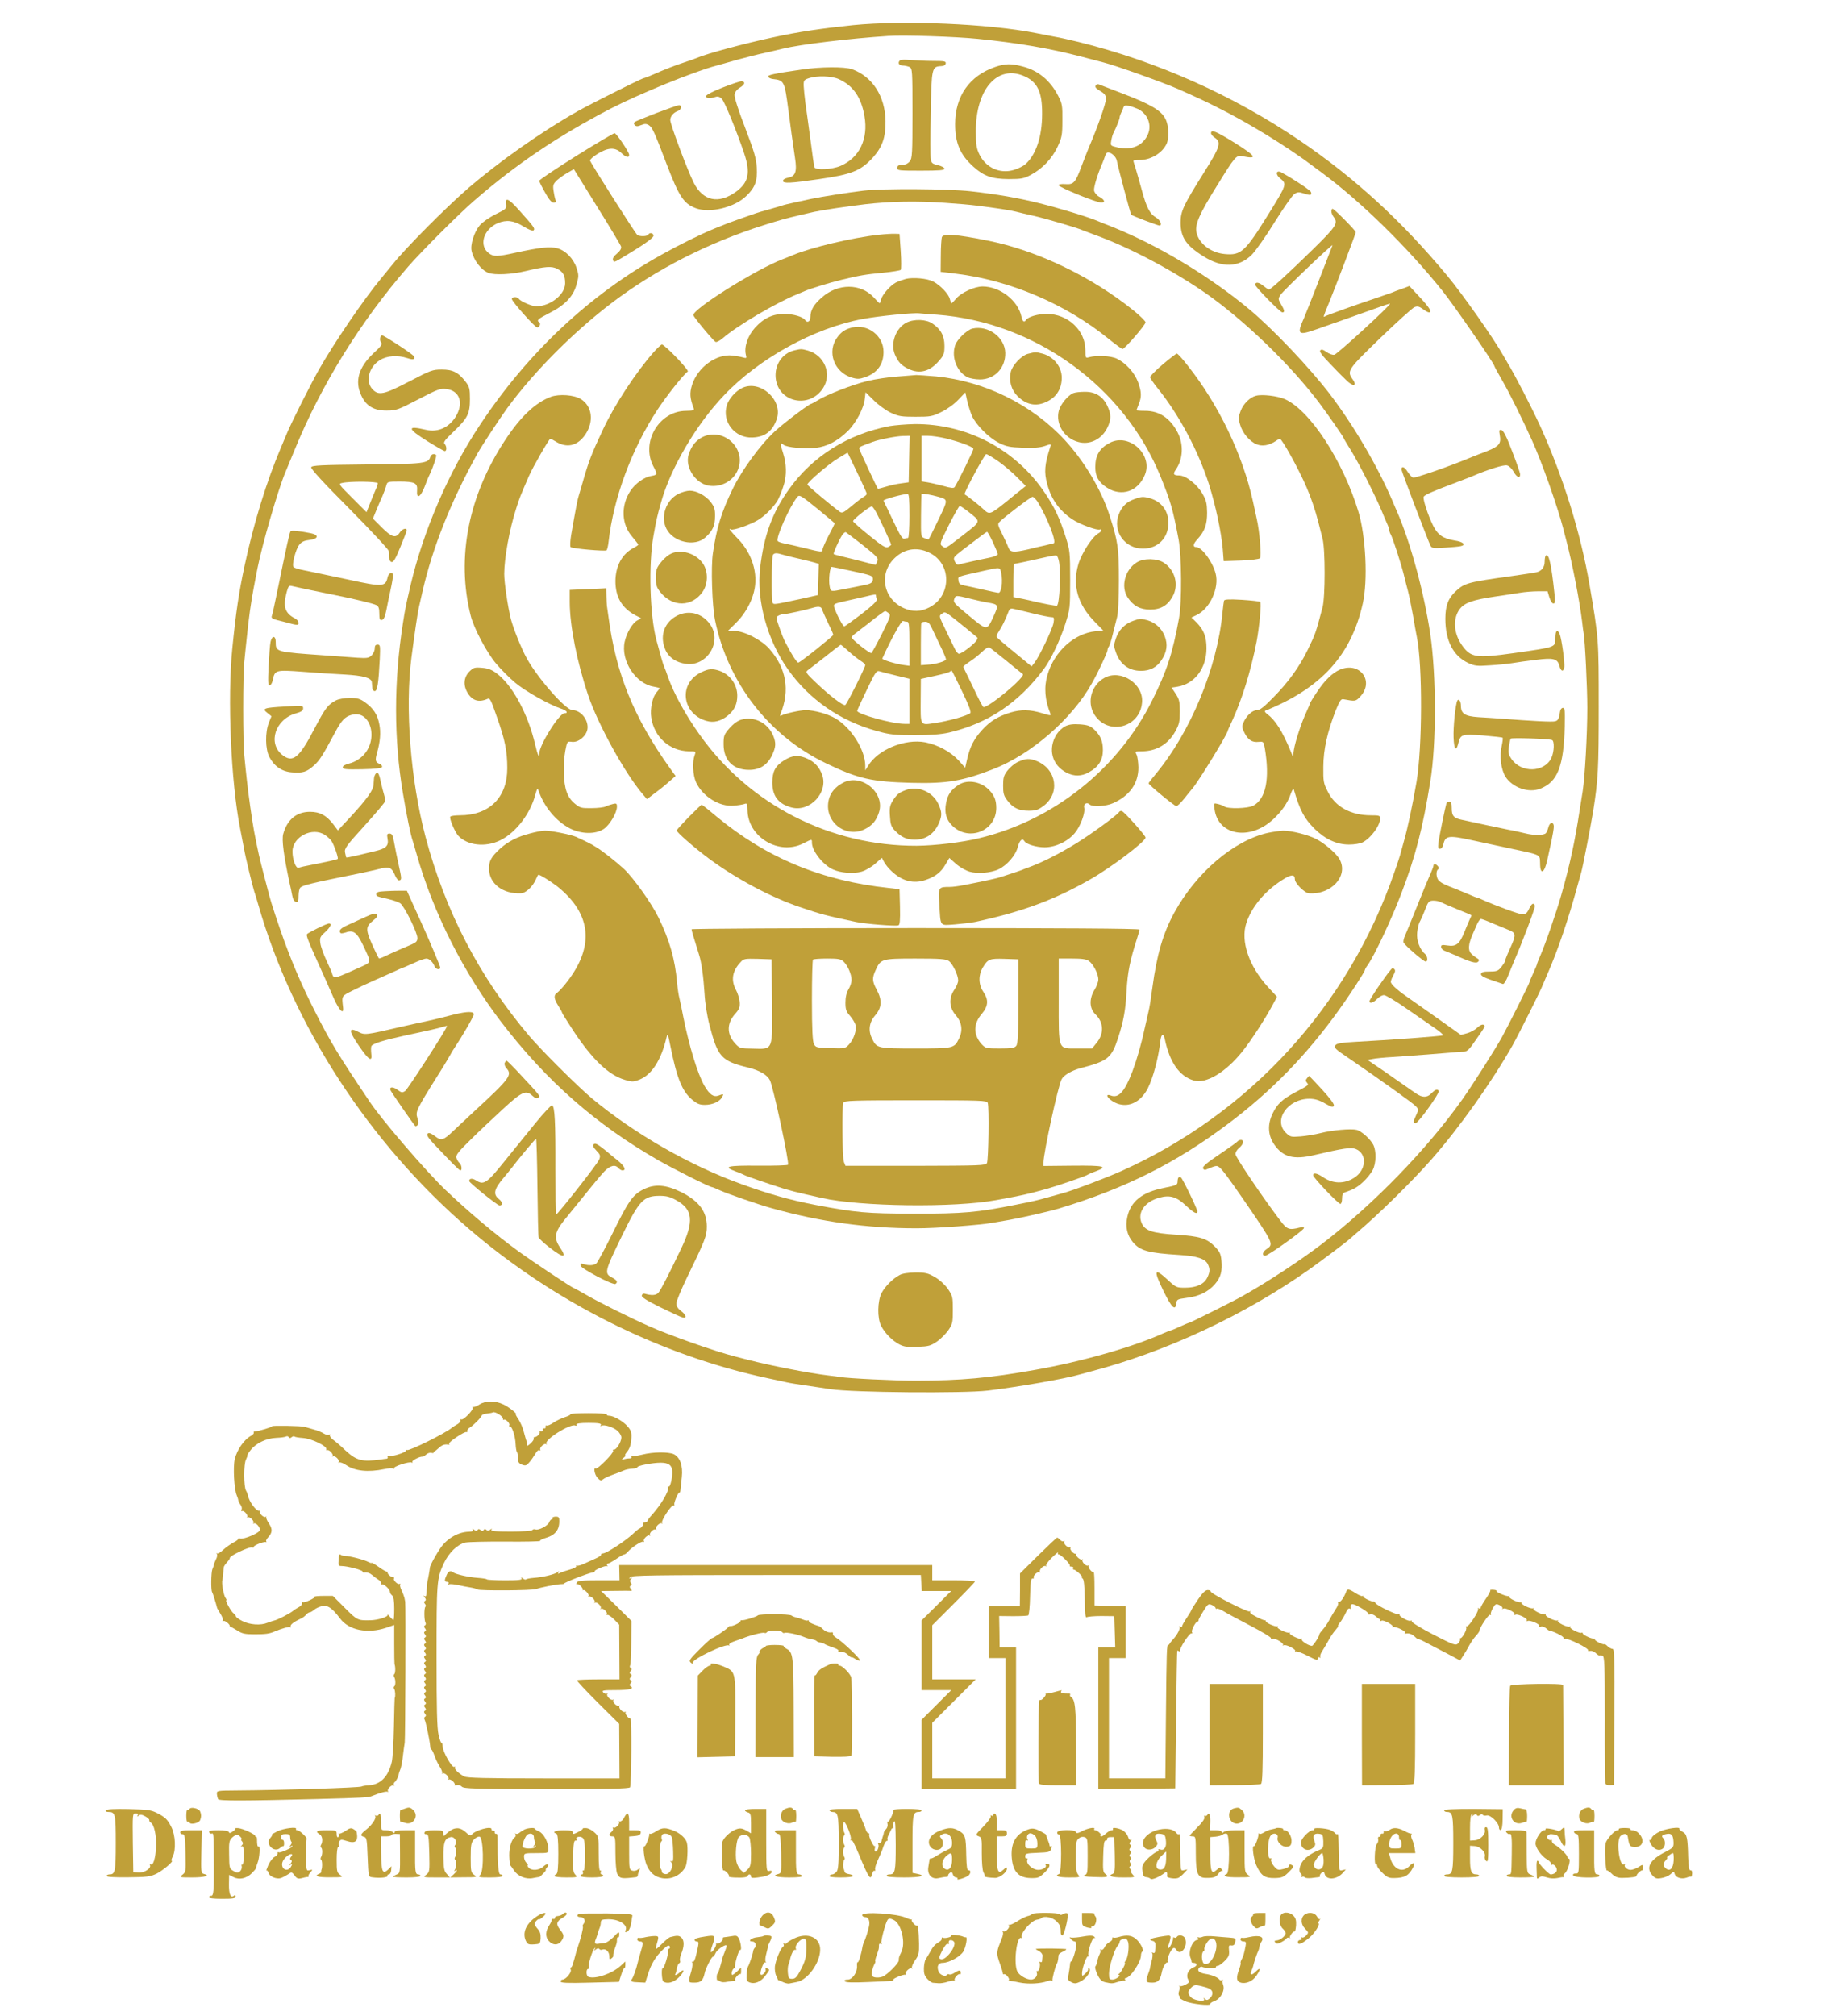 <?xml version="1.0" encoding="utf-8"?>
<svg version="1.0" width="1200pt" height="1323pt" viewBox="0 0 1200 1323" preserveAspectRatio="xMidYMid meet" xmlns="http://www.w3.org/2000/svg">
  <g transform="translate(0,1323) scale(0.1,-0.1)" fill="#000000" stroke="none">
    <path d="M5600 13065 c-210 -22 -355 -43 -525 -80 -187 -40 -437 -107 -500 -135 -11 -5 -49 -18 -85 -30 -64 -21 -127 -46 -205 -80 -22 -10 -50 -21 -63 -24 -27 -9 -353 -172 -432 -217 -234 -132 -515 -330 -720 -507 -144 -125 -406 -388 -493 -497 -9 -11 -43 -53 -76 -93 -114 -137 -312 -428 -410 -602 -54 -96 -178 -343 -206 -410 -15 -36 -33 -78 -40 -95 -95 -223 -180 -499 -240 -780 -37 -174 -56 -299 -80 -540 -33 -327 -9 -876 51 -1180 9 -44 20 -102 25 -129 9 -56 56 -248 68 -286 5 -14 17 -52 26 -85 228 -796 731 -1569 1386 -2131 561 -482 1258 -829 1964 -979 44 -9 98 -21 120 -26 22 -5 74 -13 115 -19 41 -6 120 -18 175 -26 139 -22 871 -28 1030 -9 199 24 509 78 600 105 17 5 48 13 70 19 496 129 1015 371 1441 672 80 57 252 186 264 199 3 3 23 20 45 39 143 121 363 337 490 481 186 211 397 509 534 750 43 77 184 358 200 400 8 19 22 53 32 75 65 148 138 363 195 575 8 30 19 69 24 85 10 34 63 306 79 405 32 203 36 277 36 680 0 447 0 450 -60 800 -58 341 -175 716 -326 1048 -56 122 -167 337 -214 413 -5 9 -18 32 -29 50 -58 104 -265 399 -365 519 -300 361 -608 643 -969 888 -441 299 -939 520 -1453 647 -58 14 -128 30 -155 34 -27 5 -85 16 -129 25 -303 60 -866 84 -1195 51z m820 -90 c266 -27 469 -62 680 -117 63 -17 129 -34 145 -38 80 -20 401 -135 495 -177 130 -58 175 -79 250 -117 207 -103 462 -260 625 -383 6 -5 37 -28 70 -52 251 -186 557 -486 785 -771 78 -98 340 -477 340 -492 0 -3 23 -45 51 -94 49 -84 133 -255 196 -394 64 -140 169 -439 204 -575 4 -16 14 -55 22 -85 40 -152 87 -397 103 -530 3 -30 8 -64 10 -75 9 -50 24 -355 24 -490 0 -176 -16 -453 -30 -545 -6 -36 -15 -92 -20 -125 -31 -205 -64 -358 -120 -555 -33 -117 -108 -333 -141 -407 -10 -24 -19 -45 -19 -49 0 -3 -11 -30 -25 -60 -14 -30 -25 -57 -25 -60 0 -7 -142 -291 -180 -359 -46 -83 -193 -314 -261 -410 -233 -328 -583 -688 -919 -946 -145 -111 -362 -253 -519 -341 -63 -36 -348 -178 -355 -178 -3 0 -30 -11 -60 -25 -30 -14 -57 -25 -60 -25 -4 0 -25 -9 -49 -19 -199 -90 -536 -186 -842 -240 -302 -54 -485 -70 -780 -71 -143 0 -448 15 -500 24 -11 2 -45 7 -75 10 -128 15 -383 65 -530 103 -30 8 -68 18 -85 22 -130 33 -434 140 -565 199 -128 57 -325 155 -406 202 -48 27 -89 50 -91 50 -8 0 -270 174 -358 238 -153 111 -332 262 -483 406 -127 122 -411 452 -492 572 -210 312 -258 391 -366 604 -81 160 -137 290 -198 455 -34 94 -87 253 -96 290 -5 17 -21 82 -38 145 -28 107 -39 154 -64 285 -14 76 -37 239 -48 340 -5 50 -13 119 -16 155 -10 84 -10 536 0 620 3 36 11 106 16 155 13 129 28 238 46 330 8 44 19 100 24 125 30 154 138 526 185 635 7 17 34 82 60 145 173 423 431 840 744 1200 84 97 334 347 431 431 280 243 549 424 898 606 188 97 548 244 697 283 17 5 77 21 135 38 58 16 141 37 185 46 44 10 96 22 115 27 116 28 440 67 690 83 103 7 445 -4 590 -19z" style="fill: rgb(192, 160, 57);"/>
    <path d="M5908 12834 c-17 -16 -7 -34 18 -34 14 0 34 -5 45 -10 18 -10 19 -24 19 -304 0 -265 -2 -296 -18 -315 -11 -14 -29 -23 -50 -23 -24 -1 -32 -6 -32 -20 0 -17 11 -18 155 -18 121 0 155 3 155 13 0 7 -19 17 -42 23 -36 8 -43 13 -48 39 -3 17 -3 152 0 302 5 299 7 306 68 309 17 0 28 7 30 17 3 15 -8 17 -80 17 -46 0 -112 3 -148 6 -36 3 -68 3 -72 -2z" style="fill: rgb(192, 160, 57);"/>
    <path d="M6534 12791 c-170 -58 -264 -192 -264 -376 0 -123 33 -201 120 -279 69 -62 121 -80 230 -81 85 0 101 3 148 28 75 40 138 106 175 185 28 61 31 76 31 172 1 96 -1 110 -27 160 -52 102 -132 168 -235 194 -75 20 -113 19 -178 -3z m188 -60 c88 -38 120 -104 119 -248 0 -150 -40 -269 -110 -331 -14 -12 -48 -29 -75 -37 -92 -28 -184 14 -227 102 -19 40 -23 65 -23 148 -2 277 140 442 316 366z" style="fill: rgb(192, 160, 57);"/>
    <path d="M5265 12774 c-186 -27 -226 -36 -222 -47 2 -7 14 -13 28 -15 78 -9 79 -12 105 -209 15 -119 24 -178 43 -310 14 -90 3 -120 -46 -129 -20 -4 -33 -12 -33 -21 0 -18 52 -15 232 11 218 31 278 55 357 141 63 70 85 132 84 240 -2 163 -86 293 -220 341 -48 17 -208 16 -328 -2z m241 -63 c95 -43 148 -120 169 -244 26 -150 -34 -273 -158 -326 -56 -24 -165 -29 -171 -8 -2 6 -14 89 -26 182 -13 94 -27 202 -33 240 -5 39 -10 88 -11 110 -1 37 1 41 34 52 53 18 149 15 196 -6z" style="fill: rgb(192, 160, 57);"/>
    <path d="M4745 12656 c-67 -26 -110 -49 -110 -57 0 -15 26 -17 62 -5 15 5 28 1 41 -12 19 -19 97 -210 147 -358 43 -128 29 -192 -53 -252 -115 -83 -217 -61 -278 59 -40 79 -154 383 -154 411 0 25 21 50 53 61 19 7 24 37 5 37 -17 0 -280 -100 -292 -111 -6 -6 -6 -13 1 -20 9 -9 19 -9 41 0 24 10 34 10 51 0 23 -15 35 -40 116 -253 83 -217 113 -262 192 -292 91 -35 253 4 331 79 59 56 75 100 70 186 -4 64 -17 106 -77 264 -43 110 -71 199 -69 215 2 17 14 34 35 47 33 20 38 38 12 42 -8 1 -63 -17 -124 -41z" style="fill: rgb(192, 160, 57);"/>
    <path d="M7197 12674 c-13 -13 -7 -22 28 -43 27 -16 35 -27 35 -50 0 -29 -53 -181 -113 -321 -8 -19 -29 -73 -47 -120 -41 -110 -52 -122 -107 -118 -23 2 -43 -1 -44 -7 -2 -12 246 -114 279 -114 31 -1 24 19 -14 39 -16 9 -30 27 -32 40 -3 21 22 104 53 175 7 17 16 40 20 53 3 12 12 22 18 22 24 0 55 -30 59 -57 7 -39 89 -347 94 -352 6 -7 174 -71 185 -71 21 0 6 36 -21 52 -42 24 -64 66 -95 182 -15 55 -34 120 -41 144 -8 23 -14 45 -14 47 0 3 18 5 40 5 72 0 145 42 176 102 21 40 18 122 -6 169 -28 54 -93 93 -275 163 -82 32 -155 60 -161 62 -5 3 -13 1 -17 -2z m275 -160 c62 -32 90 -103 64 -164 -32 -76 -107 -109 -202 -87 -45 11 -45 11 -39 45 3 19 10 42 15 51 18 35 40 90 40 100 0 6 4 19 9 29 5 9 12 25 15 35 5 15 12 17 38 12 18 -4 45 -14 60 -21z" style="fill: rgb(192, 160, 57);"/>
    <path d="M7950 12356 c0 -7 11 -21 25 -30 44 -29 34 -61 -71 -227 -136 -217 -154 -255 -154 -329 0 -97 36 -151 150 -222 123 -78 234 -74 319 12 25 26 93 122 150 215 58 92 115 174 128 182 21 14 30 14 64 3 42 -14 53 -11 44 11 -5 12 -112 83 -192 127 -36 20 -43 -12 -9 -39 45 -35 43 -41 -77 -234 -154 -248 -180 -272 -287 -262 -92 8 -172 70 -186 144 -10 51 19 118 131 298 122 198 130 208 170 200 104 -21 93 -2 -50 88 -124 77 -155 89 -155 63z" style="fill: rgb(192, 160, 57);"/>
    <path d="M3783 12207 c-134 -84 -243 -157 -243 -163 0 -6 17 -41 38 -77 24 -44 43 -67 56 -67 15 0 17 5 11 23 -4 12 -9 39 -12 60 -4 32 -1 41 24 65 17 15 48 37 70 49 l40 23 152 -245 c84 -134 155 -253 158 -263 3 -13 -6 -28 -27 -46 -21 -17 -30 -32 -26 -42 7 -19 -1 -23 144 66 79 49 121 81 122 93 0 18 -25 24 -35 7 -7 -12 -55 -13 -71 -2 -11 6 -301 463 -311 488 -2 6 20 26 49 44 69 43 116 45 156 7 31 -30 52 -35 52 -13 0 18 -81 138 -95 142 -6 1 -119 -66 -252 -149z" style="fill: rgb(192, 160, 57);"/>
    <path d="M5670 11979 c-101 -12 -272 -39 -345 -54 -33 -7 -85 -18 -115 -25 -30 -6 -66 -15 -80 -20 -14 -4 -52 -16 -85 -25 -33 -9 -71 -20 -85 -25 -44 -15 -174 -61 -195 -70 -11 -4 -45 -18 -75 -30 -89 -36 -232 -107 -347 -171 -474 -264 -876 -641 -1190 -1114 -208 -312 -373 -695 -459 -1060 -28 -121 -35 -152 -49 -245 -60 -382 -60 -761 0 -1115 25 -149 50 -273 65 -315 4 -14 16 -52 25 -85 110 -387 309 -780 558 -1105 295 -384 619 -669 1031 -905 110 -62 335 -175 351 -175 3 0 30 -11 58 -24 50 -22 248 -91 332 -114 323 -90 624 -132 953 -132 130 0 413 21 497 36 17 3 68 12 115 20 84 15 267 57 325 75 430 130 765 298 1103 552 285 213 521 455 733 752 71 98 169 250 169 260 0 4 8 19 19 33 46 67 157 302 223 477 90 236 138 422 187 725 41 248 40 699 0 970 -41 272 -129 599 -219 805 -5 11 -19 43 -30 70 -101 234 -258 500 -415 705 -130 169 -366 418 -520 547 -264 220 -596 420 -900 543 -44 17 -89 35 -100 40 -67 28 -248 83 -380 116 -140 35 -277 59 -455 79 -148 16 -570 19 -700 4z m535 -80 c77 -5 169 -13 205 -18 129 -16 226 -31 260 -40 19 -5 69 -17 110 -26 77 -17 289 -79 325 -95 11 -4 54 -21 95 -36 219 -80 500 -229 716 -379 253 -177 558 -471 745 -720 52 -69 159 -223 159 -229 0 -3 23 -41 51 -86 49 -80 151 -280 198 -390 12 -30 29 -69 37 -87 8 -17 14 -36 14 -42 0 -6 4 -19 10 -29 13 -23 68 -193 85 -262 7 -30 20 -80 28 -110 8 -30 22 -100 32 -155 9 -55 21 -120 26 -145 38 -189 36 -724 -2 -950 -27 -158 -59 -307 -83 -390 -8 -30 -18 -66 -22 -80 -3 -14 -22 -70 -41 -125 -303 -876 -946 -1579 -1789 -1958 -99 -45 -332 -133 -389 -147 -16 -4 -57 -16 -90 -25 -69 -20 -109 -29 -220 -51 -250 -50 -341 -58 -665 -58 -316 1 -381 7 -650 58 -165 32 -300 70 -480 135 -342 123 -706 332 -985 564 -92 77 -328 312 -409 407 -328 387 -552 817 -683 1310 -98 372 -135 842 -92 1175 22 167 40 291 49 330 5 22 16 72 25 110 66 285 186 587 360 900 28 50 141 222 192 293 189 259 476 542 748 738 295 212 635 377 1005 487 76 23 119 34 265 67 50 11 210 35 335 50 165 19 337 22 525 9z" style="fill: rgb(192, 160, 57);"/>
    <path d="M5765 11689 c-168 -18 -445 -84 -560 -133 -16 -7 -46 -19 -65 -26 -175 -66 -601 -333 -588 -369 6 -18 133 -170 146 -175 6 -3 27 8 46 24 91 80 353 235 494 291 12 5 32 13 45 19 36 16 167 56 237 73 119 29 164 37 275 47 61 6 114 15 118 19 4 4 4 59 0 122 l-8 114 -30 1 c-16 1 -66 -2 -110 -7z" style="fill: rgb(192, 160, 57);"/>
    <path d="M6183 11674 c-3 -9 -7 -64 -7 -122 l-1 -106 100 -12 c355 -43 723 -200 1003 -428 45 -36 85 -66 91 -66 14 0 151 158 151 175 0 7 -35 42 -77 76 -274 222 -636 396 -958 460 -209 42 -292 48 -302 23z" style="fill: rgb(192, 160, 57);"/>
    <path d="M5947 11400 c-21 -6 -50 -16 -66 -24 -36 -19 -89 -79 -97 -111 -3 -14 -8 -25 -10 -25 -2 0 -19 17 -38 38 -85 93 -235 94 -341 0 -53 -46 -75 -84 -75 -128 0 -30 -21 -42 -35 -20 -13 21 -79 40 -136 40 -77 0 -136 -28 -193 -91 -48 -53 -72 -126 -60 -176 6 -24 5 -25 -17 -19 -13 4 -45 10 -71 13 -106 12 -228 -77 -265 -193 -17 -54 -14 -88 11 -154 5 -13 -4 -15 -51 -16 -177 -1 -297 -205 -214 -364 28 -53 27 -56 -13 -63 -47 -8 -104 -48 -137 -97 -65 -97 -60 -222 12 -303 21 -25 39 -48 39 -51 0 -3 -13 -12 -30 -21 -76 -39 -119 -118 -120 -218 0 -105 42 -177 132 -225 l37 -19 -25 -14 c-32 -17 -70 -80 -83 -139 -28 -124 71 -277 191 -296 21 -4 38 -8 38 -11 0 -2 -9 -13 -19 -25 -27 -28 -45 -109 -36 -166 19 -129 121 -220 247 -222 47 0 47 0 38 -26 -16 -42 -12 -131 9 -177 43 -93 153 -162 246 -154 28 2 59 7 71 11 18 7 20 3 21 -41 3 -176 206 -298 365 -218 60 30 58 30 58 5 0 -53 71 -144 137 -175 49 -23 134 -30 188 -15 25 7 65 30 90 52 l44 39 15 -28 c8 -15 29 -42 48 -59 69 -66 144 -85 222 -59 66 22 103 51 133 103 l25 42 44 -39 c24 -21 64 -44 89 -51 54 -15 139 -8 189 15 57 27 113 92 127 146 12 46 30 62 44 39 12 -20 78 -40 132 -40 71 0 151 37 198 93 37 43 71 134 62 168 -6 24 19 37 36 20 17 -17 108 -13 155 9 108 49 165 129 165 234 -1 35 -6 72 -12 84 -11 21 -10 22 36 22 96 1 172 47 219 132 25 46 29 64 29 129 0 65 -4 81 -27 116 l-27 41 39 6 c112 18 190 121 190 252 0 76 -18 121 -66 170 l-33 32 34 16 c88 42 150 178 125 273 -20 77 -90 172 -127 173 -25 0 -22 20 7 51 49 54 64 96 64 175 -1 61 -5 80 -31 125 -34 60 -109 119 -152 119 -38 0 -43 9 -22 39 47 68 52 164 12 242 -49 95 -121 143 -213 143 -32 0 -58 2 -58 4 0 1 7 19 15 39 20 48 19 82 -5 147 -23 61 -80 124 -138 152 -38 19 -132 24 -182 10 -24 -7 -25 -6 -25 46 0 130 -115 238 -254 238 -57 0 -123 -19 -136 -40 -12 -19 -23 -10 -30 23 -23 106 -141 197 -255 197 -53 0 -139 -40 -172 -78 -15 -18 -29 -32 -32 -32 -2 0 -7 13 -11 28 -7 32 -64 92 -110 115 -39 20 -130 28 -178 17z m203 -235 c643 -48 1227 -470 1468 -1061 68 -168 81 -215 119 -414 20 -108 22 -415 3 -515 -43 -235 -81 -350 -176 -540 -224 -451 -649 -789 -1139 -906 -110 -27 -291 -48 -407 -49 -568 -2 -1099 269 -1425 729 -91 127 -168 267 -207 376 -9 28 -21 59 -26 70 -8 18 -20 60 -51 175 -43 161 -53 497 -19 685 19 105 24 128 50 220 63 225 231 510 412 700 231 244 593 443 913 502 100 19 330 42 370 37 17 -2 68 -6 115 -9z" style="fill: rgb(192, 160, 57);"/>
    <path d="M5951 11113 c-70 -35 -107 -135 -77 -208 22 -51 42 -73 90 -96 73 -35 140 -17 200 53 32 37 36 48 36 98 0 66 -24 110 -79 147 -41 28 -120 31 -170 6z" style="fill: rgb(192, 160, 57);"/>
    <path d="M5595 11081 c-46 -11 -72 -28 -98 -64 -71 -94 -22 -230 95 -265 37 -11 50 -10 88 3 79 28 120 84 120 166 0 105 -102 184 -205 160z" style="fill: rgb(192, 160, 57);"/>
    <path d="M6384 11074 c-36 -8 -102 -72 -114 -110 -26 -78 11 -173 80 -209 16 -8 53 -15 83 -15 96 0 168 75 166 174 -2 102 -111 183 -215 160z" style="fill: rgb(192, 160, 57);"/>
    <path d="M5215 10931 c-80 -19 -131 -95 -123 -181 16 -161 222 -205 311 -67 60 92 10 216 -101 247 -41 11 -44 11 -87 1z" style="fill: rgb(192, 160, 57);"/>
    <path d="M6747 10908 c-43 -12 -102 -75 -112 -120 -13 -58 4 -117 44 -157 52 -52 110 -68 171 -46 78 28 120 86 120 167 0 71 -53 137 -125 157 -46 12 -47 12 -98 -1z" style="fill: rgb(192, 160, 57);"/>
    <path d="M5890 10759 c-58 -4 -145 -17 -195 -29 -99 -24 -269 -90 -327 -127 -21 -12 -40 -23 -43 -23 -13 0 -177 -124 -238 -180 -93 -85 -216 -253 -275 -374 -75 -153 -108 -259 -132 -426 -14 -91 -5 -346 14 -440 85 -413 355 -760 731 -940 210 -101 298 -120 559 -127 231 -6 335 12 536 90 248 96 516 328 647 562 40 70 103 204 103 218 0 7 4 17 8 23 5 5 17 41 26 79 9 39 23 90 29 115 7 27 12 121 12 240 0 215 -6 256 -62 430 -54 167 -166 355 -293 492 -216 234 -527 387 -846 418 -60 5 -118 9 -129 9 -11 -1 -67 -5 -125 -10z m-43 -237 c52 -24 70 -27 163 -27 99 0 110 2 171 32 39 19 85 53 111 81 l45 47 12 -55 c7 -30 21 -74 31 -98 27 -60 110 -144 177 -178 50 -25 72 -29 158 -32 70 -3 113 1 143 11 42 15 43 15 36 -7 -37 -114 -41 -164 -20 -241 26 -99 78 -173 161 -230 50 -35 170 -79 187 -69 4 3 8 1 8 -5 0 -6 -9 -15 -20 -21 -39 -21 -109 -129 -131 -202 -41 -138 -5 -264 108 -379 l55 -56 -49 -5 c-141 -14 -272 -132 -317 -287 -24 -81 -17 -165 19 -253 6 -15 1 -15 -57 3 -76 23 -136 24 -203 4 -82 -25 -134 -56 -186 -113 -55 -60 -81 -110 -100 -193 l-13 -57 -42 47 c-52 57 -138 104 -220 120 -134 25 -310 -47 -375 -154 l-19 -30 0 31 c0 103 -93 250 -196 310 -49 29 -139 54 -194 54 -39 0 -140 -23 -162 -36 -8 -5 -9 -2 -4 12 63 154 38 300 -74 427 -52 59 -166 117 -230 117 l-42 0 54 53 c55 54 99 130 117 202 31 119 -11 255 -109 354 -45 46 -63 70 -42 57 15 -9 132 32 182 64 42 27 84 68 118 115 12 17 34 68 48 115 19 63 17 137 -5 206 -21 62 -20 74 3 55 21 -17 138 -28 210 -20 76 9 143 44 209 108 55 53 107 150 114 214 l5 43 54 -53 c30 -30 79 -66 111 -81z" style="fill: rgb(192, 160, 57);"/>
    <path d="M5840 10434 c-273 -52 -507 -198 -661 -415 -109 -152 -164 -302 -189 -515 -25 -215 47 -476 185 -670 140 -196 341 -335 581 -401 87 -24 117 -27 249 -27 108 0 171 5 225 17 257 61 457 195 623 418 45 60 106 188 140 294 31 98 32 103 32 290 0 181 -2 194 -29 280 -39 124 -73 196 -140 295 -192 283 -509 449 -851 447 -55 -1 -129 -7 -165 -13z m128 -216 l-3 -153 -50 -7 c-27 -3 -72 -13 -100 -22 -27 -8 -50 -14 -52 -13 -7 8 -123 256 -123 265 0 9 12 14 88 42 46 17 155 38 200 39 l43 1 -3 -152z m232 137 c97 -23 190 -57 190 -71 0 -10 -100 -215 -123 -250 -5 -9 -25 -7 -74 7 -38 10 -85 21 -105 24 l-38 6 0 149 0 150 43 0 c23 0 71 -7 107 -15z m-510 -365 c0 -5 -9 -14 -20 -20 -11 -6 -47 -33 -80 -61 -53 -44 -62 -48 -78 -37 -61 45 -212 172 -212 178 0 16 139 135 201 172 l63 38 63 -131 c35 -72 63 -135 63 -139z m866 211 c38 -27 93 -74 123 -105 l55 -55 -25 -20 c-13 -10 -58 -46 -99 -80 -114 -91 -114 -91 -158 -49 -29 27 -101 84 -120 94 -8 4 131 264 142 264 7 0 44 -22 82 -49z m-586 -356 c0 -81 -4 -145 -9 -145 -5 0 -16 -2 -24 -5 -9 -4 -24 15 -47 62 -18 37 -46 94 -61 127 -16 32 -29 59 -29 61 0 8 117 41 158 44 9 1 12 -34 12 -144z m190 125 c65 -19 65 -16 -1 -153 -33 -70 -62 -127 -64 -127 -2 0 -14 4 -27 9 -23 8 -23 11 -22 147 1 77 2 141 3 143 1 5 67 -6 111 -19z m-786 -85 c58 -48 106 -88 106 -89 0 -2 -18 -38 -40 -80 -22 -42 -40 -83 -40 -91 0 -20 -9 -19 -120 9 -52 13 -112 26 -132 30 -21 4 -40 11 -43 16 -13 21 78 225 128 288 15 18 23 13 141 -83z m1437 53 c64 -104 127 -266 106 -273 -7 -2 -32 -8 -57 -14 -25 -5 -75 -17 -111 -26 -96 -22 -118 -20 -130 13 -5 15 -24 55 -41 90 -28 54 -30 64 -17 77 36 36 205 164 217 165 7 0 21 -15 33 -32z m-1057 -74 c26 -49 96 -200 96 -208 0 -3 -9 -10 -19 -15 -16 -9 -36 3 -125 75 -58 47 -106 89 -106 94 0 13 113 101 124 97 5 -2 18 -21 30 -43z m603 8 c84 -67 86 -59 -29 -149 -127 -98 -119 -94 -142 -77 -19 13 -17 19 43 139 35 69 67 125 71 125 5 0 30 -17 57 -38z m-692 -220 c96 -77 103 -85 94 -106 l-11 -23 -66 17 c-37 10 -98 25 -136 34 -38 9 -71 18 -73 20 -5 4 33 90 55 124 8 12 19 21 24 20 4 -2 55 -41 113 -86z m853 20 c17 -37 32 -73 32 -79 0 -6 -26 -17 -57 -23 -66 -13 -182 -39 -201 -45 -7 -3 -18 6 -24 20 -12 27 -10 29 56 80 22 17 65 49 95 72 31 24 58 43 61 43 3 0 20 -30 38 -68z m-402 -77 c134 -79 125 -280 -16 -351 -55 -29 -111 -30 -168 -4 -135 61 -165 227 -59 328 68 66 159 76 243 27z m-980 -4 c16 -5 63 -17 104 -26 41 -9 89 -21 105 -26 l30 -9 -3 -103 -3 -102 -107 -24 c-182 -39 -182 -39 -190 -27 -9 14 -7 300 2 315 9 13 24 14 62 2z m1816 -47 c13 -71 4 -272 -13 -288 -4 -4 -94 13 -184 35 -22 5 -54 12 -72 15 l-31 6 0 109 c0 60 3 109 7 109 6 0 119 24 211 45 30 7 59 11 65 10 5 -1 13 -19 17 -41z m-1369 -59 c140 -30 147 -33 147 -55 0 -23 -13 -32 -65 -41 -22 -5 -74 -15 -115 -23 -101 -20 -97 -21 -104 19 -8 41 2 125 14 125 5 0 60 -11 123 -25z m992 -102 c-3 -24 -12 -43 -19 -43 -6 0 -52 9 -102 21 -49 11 -105 24 -124 27 -28 6 -36 12 -38 33 -3 28 -18 22 173 65 104 23 99 24 108 -20 5 -21 6 -59 2 -83z m-825 -62 c0 -5 3 -16 6 -24 3 -10 -29 -41 -100 -96 -58 -44 -109 -81 -114 -81 -10 0 -54 86 -66 126 -6 20 0 23 66 38 40 9 100 23 133 30 75 18 75 18 75 7z m620 -20 c41 -10 93 -22 115 -25 69 -12 71 -16 41 -82 -48 -105 -43 -105 -162 -7 -106 88 -108 90 -98 117 8 20 12 20 104 -3z m-974 -68 c3 -10 20 -50 39 -89 19 -38 35 -74 35 -80 -1 -8 -210 -176 -229 -182 -8 -3 -44 52 -83 128 -11 19 -29 65 -42 103 -23 65 -23 68 -6 77 10 6 26 10 35 10 19 0 146 28 185 40 41 13 60 11 66 -7z m1383 -28 c57 -14 113 -25 124 -25 17 0 18 -5 13 -37 -7 -41 -94 -222 -125 -262 l-19 -24 -113 93 c-63 51 -115 96 -117 101 -2 5 5 21 15 36 20 29 43 77 62 126 8 22 16 26 33 22 13 -2 70 -16 127 -30z m-946 2 c16 -11 13 -22 -43 -135 -34 -67 -65 -124 -70 -127 -9 -6 -130 90 -130 103 0 4 12 16 27 27 15 11 50 38 78 60 66 53 109 84 116 85 3 0 13 -6 22 -13z m517 -106 c30 -25 59 -49 64 -53 6 -4 1 -17 -10 -29 -26 -30 -94 -79 -109 -79 -7 0 -21 17 -30 38 -10 20 -37 76 -60 124 -42 87 -42 87 -21 101 23 16 15 20 166 -102z m-394 49 c11 0 14 -26 14 -144 l0 -145 -37 5 c-54 7 -145 35 -141 43 55 123 125 250 136 246 8 -3 20 -5 28 -5z m159 -37 c10 -21 35 -74 56 -118 22 -44 39 -85 39 -91 0 -13 -67 -33 -125 -36 l-40 -3 0 135 c0 74 1 138 3 143 2 4 14 7 26 7 18 0 28 -10 41 -37z m-543 -158 c28 -25 64 -53 79 -62 16 -10 29 -22 29 -27 0 -16 -120 -255 -131 -262 -13 -8 -104 62 -193 147 -68 65 -70 69 -51 83 11 8 63 48 115 89 52 42 97 76 99 76 1 1 26 -19 53 -44z m1032 -59 c55 -45 104 -85 110 -89 22 -16 -218 -217 -258 -217 -4 0 -34 57 -67 128 -34 70 -63 130 -65 134 -3 4 15 19 38 34 24 15 61 44 83 65 21 21 44 35 50 31 5 -3 55 -42 109 -86z m-721 -99 l87 -21 0 -148 0 -148 -32 0 c-81 0 -315 65 -311 86 1 5 29 67 63 137 56 117 64 128 84 122 11 -4 60 -16 109 -28z m433 -104 c49 -103 62 -138 52 -144 -29 -19 -147 -51 -227 -63 -104 -15 -98 -25 -97 159 l1 130 92 20 c50 11 95 23 99 28 4 4 9 7 11 7 2 0 33 -62 69 -137z" style="fill: rgb(192, 160, 57);"/>
    <path d="M4876 10686 c-45 -20 -92 -72 -105 -117 -32 -107 53 -215 168 -210 83 3 134 42 161 124 39 122 -107 254 -224 203z" style="fill: rgb(192, 160, 57);"/>
    <path d="M7045 10650 c-34 -14 -83 -73 -94 -114 -23 -87 34 -181 126 -206 76 -22 155 17 192 93 27 55 26 89 0 144 -30 63 -80 93 -149 92 -30 0 -64 -4 -75 -9z" style="fill: rgb(192, 160, 57);"/>
    <path d="M4608 10360 c-43 -23 -71 -60 -88 -115 -24 -81 46 -188 133 -202 88 -14 174 39 197 122 39 140 -114 262 -242 195z" style="fill: rgb(192, 160, 57);"/>
    <path d="M7285 10324 c-67 -35 -95 -82 -95 -159 0 -62 22 -100 78 -136 95 -60 202 -24 247 84 56 133 -102 278 -230 211z" style="fill: rgb(192, 160, 57);"/>
    <path d="M4453 9989 c-81 -40 -119 -150 -78 -229 45 -88 186 -120 255 -57 47 41 64 78 64 138 1 46 -4 62 -27 93 -33 43 -93 76 -139 76 -18 0 -52 -9 -75 -21z" style="fill: rgb(192, 160, 57);"/>
    <path d="M7447 9955 c-52 -18 -83 -49 -103 -101 -42 -110 39 -224 159 -224 98 0 167 70 167 169 0 79 -46 140 -120 161 -45 13 -57 12 -103 -5z" style="fill: rgb(192, 160, 57);"/>
    <path d="M4394 9591 c-18 -11 -45 -36 -60 -57 -24 -31 -29 -47 -29 -95 1 -49 5 -64 31 -96 79 -98 206 -97 276 3 35 50 38 126 7 179 -45 75 -156 108 -225 66z" style="fill: rgb(192, 160, 57);"/>
    <path d="M7463 9540 c-78 -47 -108 -160 -60 -231 37 -55 81 -79 147 -79 69 0 114 26 147 85 43 75 18 172 -56 222 -45 30 -132 32 -178 3z" style="fill: rgb(192, 160, 57);"/>
    <path d="M4429 9181 c-74 -47 -98 -133 -60 -217 22 -49 71 -82 134 -90 136 -19 237 141 162 254 -55 83 -154 105 -236 53z" style="fill: rgb(192, 160, 57);"/>
    <path d="M7436 9155 c-53 -19 -93 -60 -111 -115 -14 -42 -14 -51 0 -90 28 -80 86 -122 165 -122 60 0 104 23 135 71 35 52 42 101 21 156 -20 52 -62 90 -114 105 -46 12 -48 12 -96 -5z" style="fill: rgb(192, 160, 57);"/>
    <path d="M4602 8818 c-149 -72 -127 -270 34 -318 50 -15 98 -2 145 37 41 35 59 74 59 128 0 74 -48 140 -119 164 -47 15 -69 13 -119 -11z" style="fill: rgb(192, 160, 57);"/>
    <path d="M7250 8782 c-86 -47 -117 -160 -66 -241 89 -140 299 -87 313 79 11 123 -139 221 -247 162z" style="fill: rgb(192, 160, 57);"/>
    <path d="M4867 8508 c-24 -7 -51 -26 -77 -55 -37 -43 -40 -50 -40 -106 0 -105 61 -168 165 -169 72 -1 123 32 153 96 26 54 27 81 8 128 -36 85 -123 129 -209 106z" style="fill: rgb(192, 160, 57);"/>
    <path d="M6992 8464 c-19 -10 -44 -34 -56 -53 -59 -94 -31 -202 65 -251 50 -26 99 -25 148 3 62 34 91 80 91 144 0 61 -15 95 -58 137 -25 23 -41 29 -94 33 -46 3 -72 -1 -96 -13z" style="fill: rgb(192, 160, 57);"/>
    <path d="M5148 8241 c-59 -37 -78 -74 -78 -147 0 -88 40 -140 126 -163 119 -32 241 97 202 212 -18 51 -48 85 -95 107 -60 28 -100 25 -155 -9z" style="fill: rgb(192, 160, 57);"/>
    <path d="M6684 8231 c-23 -10 -54 -36 -70 -57 -25 -32 -29 -47 -29 -99 0 -52 4 -67 28 -98 37 -49 75 -67 140 -67 44 0 62 5 95 30 112 81 90 240 -40 295 -48 20 -74 19 -124 -4z" style="fill: rgb(192, 160, 57);"/>
    <path d="M5535 8094 c-50 -26 -83 -64 -94 -110 -36 -142 109 -260 238 -194 47 24 73 54 91 109 42 128 -114 258 -235 195z" style="fill: rgb(192, 160, 57);"/>
    <path d="M6295 8081 c-50 -31 -74 -65 -84 -118 -13 -65 0 -112 41 -152 109 -106 288 -33 288 117 0 49 -11 78 -42 113 -52 59 -144 77 -203 40z" style="fill: rgb(192, 160, 57);"/>
    <path d="M5947 8046 c-46 -17 -61 -29 -88 -73 -17 -28 -21 -46 -17 -98 3 -55 8 -69 33 -96 42 -43 77 -59 130 -59 74 0 129 39 160 112 20 49 19 70 -6 124 -38 79 -132 119 -212 90z" style="fill: rgb(192, 160, 57);"/>
    <path d="M4290 10918 c-116 -132 -256 -345 -330 -503 -78 -165 -96 -213 -135 -350 -9 -33 -21 -71 -25 -85 -8 -23 -20 -84 -51 -263 -6 -39 -8 -72 -3 -77 11 -10 226 -29 236 -21 4 4 10 29 13 56 32 287 152 610 322 868 59 90 171 231 198 249 11 8 -152 178 -170 177 -5 0 -30 -23 -55 -51z" style="fill: rgb(192, 160, 57);"/>
    <path d="M7633 10839 c-46 -39 -83 -77 -83 -84 0 -6 23 -41 52 -76 139 -173 264 -407 335 -629 43 -137 80 -310 90 -424 l6 -78 114 4 c62 2 118 9 124 15 11 11 -2 176 -21 258 -5 22 -16 74 -25 115 -68 308 -225 635 -429 892 -33 43 -65 78 -71 78 -5 -1 -47 -33 -92 -71z" style="fill: rgb(192, 160, 57);"/>
    <path d="M3616 10626 c-101 -38 -197 -128 -298 -281 -243 -366 -324 -775 -228 -1155 20 -81 105 -242 167 -315 32 -38 88 -94 125 -125 65 -55 227 -146 301 -170 36 -11 51 -30 23 -30 -35 0 -166 -209 -166 -265 0 -32 -11 -9 -26 56 -47 203 -151 396 -256 472 -29 22 -55 32 -94 35 -49 4 -56 2 -84 -26 -36 -37 -40 -90 -10 -139 31 -51 73 -64 130 -39 16 7 22 -3 62 -119 53 -149 68 -224 68 -336 0 -192 -117 -309 -312 -309 -31 0 -59 -4 -62 -9 -8 -12 30 -100 52 -125 59 -64 179 -78 276 -30 101 49 197 173 230 299 11 39 15 46 20 30 36 -108 116 -204 207 -251 75 -38 167 -40 222 -4 39 26 87 106 87 147 0 20 -4 23 -27 17 -16 -4 -37 -11 -47 -16 -10 -6 -52 -11 -92 -11 -67 -1 -76 1 -110 29 -25 20 -44 47 -55 80 -21 58 -24 179 -8 268 12 61 12 62 44 58 41 -5 92 36 101 82 10 59 -42 126 -98 126 -44 0 -227 208 -300 340 -37 67 -89 198 -105 260 -20 82 -43 237 -43 294 0 102 35 297 79 431 21 67 26 79 84 213 26 59 131 242 139 242 5 0 19 -7 32 -15 74 -48 146 -33 198 43 58 85 46 187 -29 233 -44 28 -143 35 -197 15z" style="fill: rgb(192, 160, 57);"/>
    <path d="M8245 10633 c-40 -10 -83 -53 -100 -98 -15 -38 -16 -51 -5 -89 15 -56 62 -112 108 -131 38 -16 83 -8 127 21 11 8 23 14 27 14 14 0 122 -195 176 -320 27 -62 58 -153 76 -225 8 -33 21 -82 28 -110 18 -68 18 -382 0 -450 -47 -176 -45 -170 -97 -278 -54 -111 -127 -213 -224 -311 -64 -66 -90 -86 -110 -86 -30 0 -70 -37 -89 -83 -10 -23 -9 -34 8 -67 24 -46 50 -63 93 -58 31 3 32 1 40 -42 34 -201 7 -333 -76 -377 -36 -19 -168 -22 -190 -5 -6 5 -25 12 -41 16 -29 7 -29 7 -23 -34 23 -172 230 -209 384 -67 57 52 96 109 116 167 9 25 17 38 20 30 41 -140 68 -190 138 -260 70 -68 145 -102 224 -102 36 0 73 6 91 15 55 29 114 110 114 157 0 18 -6 20 -61 20 -132 0 -234 56 -283 156 -28 54 -30 67 -29 164 1 114 26 226 82 370 24 59 34 74 48 72 81 -15 82 -15 112 17 95 101 -2 232 -133 177 -49 -21 -100 -70 -150 -146 -26 -38 -46 -72 -46 -74 0 -3 -11 -29 -24 -58 -33 -70 -73 -192 -82 -248 l-7 -45 -14 35 c-57 136 -100 204 -155 245 -13 9 -18 19 -13 21 368 148 565 364 641 704 34 150 20 440 -28 600 -101 335 -319 669 -484 741 -48 21 -150 33 -189 22z" style="fill: rgb(192, 160, 57);"/>
    <path d="M3828 9363 l-88 -4 0 -78 c0 -155 47 -393 121 -613 63 -189 241 -512 357 -648 l29 -34 54 41 c30 22 72 56 94 76 l40 35 -35 48 c-240 336 -357 624 -406 999 -5 33 -9 65 -10 70 -1 6 -2 34 -3 63 l-1 52 -32 -2 c-18 -1 -72 -4 -120 -5z" style="fill: rgb(192, 160, 57);"/>
    <path d="M8035 9288 c-2 -7 -6 -42 -10 -78 -34 -361 -210 -785 -439 -1060 -25 -30 -46 -57 -46 -60 0 -10 170 -150 182 -150 7 0 31 23 53 51 22 28 45 56 51 63 36 39 234 361 234 382 0 2 11 27 25 56 69 150 125 330 164 528 18 96 33 252 24 260 -4 4 -59 10 -121 14 -86 5 -114 3 -117 -6z" style="fill: rgb(192, 160, 57);"/>
    <path d="M4523 7870 c-43 -44 -79 -84 -81 -89 -3 -10 116 -114 213 -186 179 -132 405 -253 595 -317 137 -47 180 -58 370 -98 64 -13 259 -29 278 -22 9 3 12 33 10 121 l-3 116 -70 8 c-441 47 -802 197 -1129 467 -52 44 -98 80 -100 80 -2 0 -39 -36 -83 -80z" style="fill: rgb(192, 160, 57);"/>
    <path d="M7346 7901 c-13 -20 -175 -139 -276 -202 -107 -66 -218 -123 -300 -154 -25 -9 -54 -20 -65 -25 -21 -8 -85 -29 -145 -48 -32 -9 -99 -24 -238 -51 -30 -6 -68 -11 -85 -11 -77 0 -78 -1 -71 -109 9 -156 0 -144 102 -137 48 4 107 11 132 16 307 66 520 144 756 279 139 79 364 249 364 275 -1 14 -140 170 -156 174 -7 2 -15 -1 -18 -7z" style="fill: rgb(192, 160, 57);"/>
    <path d="M3480 7761 c-83 -21 -145 -53 -196 -99 -59 -54 -74 -81 -74 -131 0 -99 91 -169 211 -163 31 2 76 44 96 90 7 17 15 32 18 32 11 0 84 -46 125 -78 222 -179 244 -390 63 -624 -25 -33 -54 -64 -64 -71 -26 -16 -24 -40 6 -87 14 -22 25 -42 25 -46 0 -3 34 -57 75 -120 124 -187 231 -289 337 -320 46 -14 55 -14 94 1 82 31 145 129 180 280 6 26 10 18 24 -55 43 -214 77 -299 142 -355 34 -28 50 -35 85 -35 50 0 97 21 113 50 12 23 11 24 -23 11 -32 -12 -59 6 -92 63 -45 77 -101 261 -140 456 -9 47 -20 101 -25 120 -5 19 -12 64 -15 100 -14 158 -49 278 -122 429 -46 94 -163 258 -225 317 -53 49 -140 118 -183 144 -36 23 -57 33 -135 69 -35 15 -165 41 -203 40 -18 0 -61 -8 -97 -18z" style="fill: rgb(192, 160, 57);"/>
    <path d="M8324 7765 c-224 -50 -471 -260 -616 -525 -73 -134 -114 -274 -143 -490 -9 -69 -20 -138 -25 -155 -4 -16 -15 -66 -25 -110 -22 -104 -51 -204 -81 -285 -50 -132 -91 -178 -141 -159 -43 16 -24 -20 24 -45 81 -41 169 -4 218 93 35 69 71 205 82 309 6 48 20 55 29 15 32 -154 96 -245 190 -273 81 -24 210 53 321 192 57 72 147 210 198 305 l28 52 -60 65 c-124 136 -180 299 -142 417 34 106 120 210 234 283 60 39 85 41 85 7 0 -27 64 -91 93 -93 146 -10 259 113 202 221 -19 38 -99 107 -156 136 -55 28 -165 55 -217 54 -20 -1 -64 -7 -98 -14z" style="fill: rgb(192, 160, 57);"/>
    <path d="M4540 7132 c0 -8 11 -45 49 -167 16 -49 29 -143 36 -254 3 -59 17 -149 32 -205 55 -213 77 -238 257 -282 73 -18 122 -47 140 -82 23 -47 128 -538 119 -555 -3 -4 -91 -7 -196 -6 -204 2 -234 -6 -150 -37 26 -9 53 -21 58 -24 10 -7 177 -64 270 -93 28 -8 84 -23 125 -32 41 -9 93 -21 115 -26 249 -57 871 -65 1145 -14 176 32 206 39 335 75 70 20 250 82 260 89 6 4 32 16 58 25 85 32 55 39 -151 37 l-192 -2 0 24 c0 61 96 503 119 545 14 27 66 57 121 72 184 48 206 66 250 200 36 111 49 186 55 302 7 130 22 203 71 356 8 23 14 47 14 52 0 7 -532 10 -1470 10 -808 0 -1470 -4 -1470 -8z m528 -468 c3 -334 9 -318 -124 -315 -88 1 -89 2 -120 36 -54 60 -53 130 1 191 28 31 33 44 31 78 -2 23 -13 59 -25 81 -34 64 -24 124 32 183 19 21 28 22 112 20 l90 -3 3 -271z m470 256 c27 -26 52 -83 52 -121 0 -16 -9 -43 -20 -61 -13 -22 -20 -51 -20 -87 0 -45 5 -59 30 -87 16 -19 33 -46 36 -60 9 -34 -12 -95 -43 -128 -24 -26 -28 -27 -121 -24 -92 3 -97 4 -109 28 -9 18 -13 96 -13 286 0 143 3 264 7 267 3 4 45 7 93 7 73 0 90 -3 108 -20z m691 4 c25 -18 61 -93 61 -128 0 -13 -11 -40 -25 -60 -38 -57 -35 -116 10 -169 40 -46 47 -101 19 -155 -30 -61 -36 -62 -284 -62 -248 0 -254 1 -284 62 -28 54 -21 109 19 155 44 51 47 100 10 169 -30 56 -31 76 -6 130 33 72 40 74 261 74 164 0 199 -3 219 -16z m456 -265 c0 -219 -3 -279 -14 -292 -11 -14 -32 -17 -107 -17 -89 0 -94 1 -119 27 -56 62 -57 134 0 200 43 51 46 92 10 145 -32 47 -33 109 -4 158 34 57 44 61 144 58 l90 -3 0 -276z m463 265 c29 -20 62 -85 62 -121 0 -15 -11 -46 -25 -68 -36 -59 -34 -122 5 -160 56 -53 59 -128 8 -189 l-29 -36 -94 0 c-133 0 -125 -19 -125 317 l0 273 88 0 c63 0 94 -4 110 -16z m-664 -931 c10 -26 5 -375 -5 -395 -9 -16 -46 -17 -469 -18 l-460 0 -10 25 c-11 28 -14 363 -4 389 5 14 57 16 474 16 434 0 468 -1 474 -17z" style="fill: rgb(192, 160, 57);"/>
    <path d="M3322 11890 c4 -29 1 -32 -69 -66 -43 -22 -86 -52 -104 -73 -36 -43 -63 -128 -53 -168 15 -64 63 -125 111 -144 40 -15 153 -10 243 12 129 31 172 34 208 15 39 -20 52 -44 52 -95 0 -74 -98 -151 -190 -151 -29 0 -104 33 -114 49 -10 15 -46 14 -46 -1 0 -16 148 -182 165 -186 15 -4 28 25 15 33 -20 12 -8 23 65 60 102 51 158 109 179 186 16 56 16 63 1 110 -21 63 -72 115 -127 130 -48 13 -117 5 -277 -30 -114 -25 -140 -26 -169 -5 -71 50 -40 159 56 200 57 23 102 18 167 -21 37 -23 62 -32 68 -26 11 11 1 24 -93 129 -70 79 -95 91 -88 42z" style="fill: rgb(192, 160, 57);"/>
    <path d="M8740 11843 c0 -10 7 -27 15 -37 30 -40 19 -59 -127 -203 -165 -162 -286 -273 -298 -273 -5 0 -22 12 -39 26 -28 23 -51 25 -51 5 0 -14 164 -181 178 -181 17 0 15 14 -9 54 -19 33 -19 36 -4 60 21 31 351 346 342 326 -3 -8 -44 -114 -91 -235 -47 -121 -90 -229 -95 -240 -50 -111 -41 -119 81 -76 51 18 136 48 188 66 52 19 140 50 194 69 55 20 100 35 101 33 6 -8 -348 -333 -366 -335 -12 -2 -35 6 -51 18 -22 16 -33 19 -41 11 -8 -8 12 -35 74 -98 46 -49 96 -98 111 -111 37 -31 55 -19 28 18 -40 56 -35 63 181 272 110 106 211 197 224 202 20 8 31 5 55 -12 16 -12 34 -22 40 -22 23 0 6 29 -59 99 l-69 74 -48 -18 c-27 -9 -58 -21 -69 -26 -11 -4 -60 -21 -110 -38 -116 -38 -313 -109 -325 -116 -16 -10 -16 -9 25 90 38 92 175 453 175 461 0 11 -142 154 -152 154 -5 0 -8 -8 -8 -17z" style="fill: rgb(192, 160, 57);"/>
    <path d="M2496 11014 c-4 -9 -1 -23 6 -31 9 -12 0 -25 -50 -71 -98 -92 -125 -184 -80 -278 32 -69 84 -99 167 -98 62 0 75 5 206 73 127 66 144 73 185 68 82 -9 113 -82 70 -166 -42 -82 -122 -122 -206 -101 -124 29 -121 8 10 -74 58 -36 110 -66 116 -66 14 0 13 33 -2 48 -9 9 4 27 59 79 93 89 108 118 108 214 0 67 -3 80 -27 112 -49 64 -85 82 -158 82 -61 0 -73 -5 -213 -78 -167 -87 -202 -94 -242 -51 -48 51 -24 146 49 191 46 29 116 34 180 13 39 -13 52 -9 43 12 -4 12 -197 138 -210 138 -3 0 -8 -7 -11 -16z" style="fill: rgb(192, 160, 57);"/>
    <path d="M9845 10377 c12 -65 -3 -79 -135 -127 -19 -7 -48 -19 -65 -26 -127 -53 -357 -133 -369 -128 -9 3 -25 21 -37 40 -19 31 -39 38 -39 13 0 -11 177 -474 191 -501 8 -15 21 -17 92 -12 45 3 92 7 105 10 39 8 18 29 -38 37 -77 13 -111 36 -142 97 -34 68 -70 179 -62 191 7 12 64 37 189 84 55 21 114 43 130 50 102 44 207 77 228 71 13 -3 32 -21 43 -41 20 -37 44 -47 43 -17 0 9 -24 78 -53 152 -36 95 -57 136 -70 138 -15 3 -16 -1 -11 -31z" style="fill: rgb(192, 160, 57);"/>
    <path d="M2825 10232 c-13 -43 -42 -47 -418 -50 -306 -3 -359 -6 -364 -18 -4 -10 78 -99 251 -273 141 -142 257 -267 258 -277 1 -11 2 -30 2 -44 1 -14 8 -26 17 -28 12 -2 27 24 57 98 23 55 42 105 42 110 0 19 -30 10 -46 -15 -26 -39 -53 -31 -118 34 l-58 58 22 54 c12 30 31 73 41 95 10 23 21 54 25 68 6 25 8 26 86 26 101 0 120 -10 116 -58 -5 -59 22 -46 49 23 12 33 27 69 33 80 23 48 48 123 43 129 -12 12 -32 6 -38 -12z m-345 -173 c0 -6 -6 -25 -14 -42 -8 -18 -24 -58 -37 -90 l-23 -58 -93 93 c-92 92 -93 93 -66 99 50 12 233 10 233 -2z" style="fill: rgb(192, 160, 57);"/>
    <path d="M1907 9743 c-8 -15 -22 -78 -91 -414 -14 -69 -28 -133 -32 -142 -4 -12 4 -18 38 -27 23 -5 59 -15 79 -20 20 -6 41 -10 48 -10 20 0 12 29 -11 41 -68 35 -82 77 -56 174 10 37 15 44 32 40 31 -8 201 -43 281 -59 140 -28 258 -57 276 -67 14 -7 19 -21 19 -55 0 -37 3 -45 17 -42 12 2 20 20 29 63 6 33 19 94 28 135 9 41 16 83 16 93 0 29 -30 19 -36 -13 -13 -60 -34 -62 -249 -15 -157 33 -260 55 -315 66 -24 5 -48 13 -53 18 -13 13 14 117 38 147 15 19 33 27 68 31 58 7 62 33 7 44 -76 15 -128 20 -133 12z" style="fill: rgb(192, 160, 57);"/>
    <path d="M10147 9584 c-4 -4 -7 -22 -7 -40 0 -36 -20 -61 -53 -69 -12 -3 -85 -14 -162 -25 -289 -40 -311 -46 -368 -99 -50 -46 -69 -95 -69 -181 0 -145 52 -244 149 -290 43 -20 58 -22 143 -16 52 3 120 10 150 15 30 5 99 15 153 21 114 15 142 8 154 -40 10 -37 26 -41 32 -8 4 28 -17 184 -30 216 -14 36 -29 25 -29 -23 0 -64 10 -60 -275 -101 -243 -34 -279 -29 -335 48 -58 79 -65 179 -17 242 32 41 86 60 229 81 57 8 131 20 164 25 34 6 89 10 122 10 l61 0 12 -40 c7 -22 18 -40 26 -40 12 0 13 12 7 68 -20 190 -37 265 -57 246z" style="fill: rgb(192, 160, 57);"/>
    <path d="M1776 9018 c-4 -18 -9 -91 -13 -162 -5 -106 -3 -128 8 -124 7 2 17 19 20 37 13 65 20 66 196 53 87 -7 210 -15 273 -18 124 -7 179 -22 181 -51 1 -10 2 -27 3 -38 1 -11 8 -20 16 -20 17 0 25 51 33 208 4 90 3 97 -14 97 -14 0 -19 -7 -19 -25 0 -14 -9 -34 -20 -45 -18 -18 -30 -20 -93 -16 -40 3 -139 10 -222 16 -315 22 -315 22 -315 87 0 44 -25 44 -34 1z" style="fill: rgb(192, 160, 57);"/>
    <path d="M2205 8634 c-52 -27 -70 -51 -139 -182 -102 -197 -144 -231 -214 -175 -96 78 -44 235 91 272 35 10 47 18 47 33 0 19 -5 19 -117 12 -142 -8 -155 -13 -118 -42 l27 -22 -17 -42 c-25 -63 -24 -172 3 -225 32 -61 82 -96 147 -101 73 -6 98 2 146 45 37 33 56 63 139 218 41 77 65 103 108 114 127 36 181 -166 72 -270 -23 -22 -55 -41 -84 -48 -29 -7 -46 -17 -46 -26 0 -13 19 -15 127 -13 90 2 128 7 131 15 2 7 -5 16 -15 20 -29 11 -32 23 -18 72 21 75 26 133 15 189 -12 63 -38 103 -93 143 -34 24 -49 29 -101 29 -36 0 -73 -7 -91 -16z" style="fill: rgb(192, 160, 57);"/>
    <path d="M9567 8633 c-12 -19 -28 -175 -25 -243 3 -79 17 -95 31 -38 15 60 22 62 161 52 69 -6 128 -12 130 -15 3 -2 0 -25 -5 -49 -17 -70 -6 -159 24 -207 46 -72 153 -109 229 -78 113 44 153 146 160 410 2 101 1 120 -12 120 -8 0 -16 -9 -18 -20 -8 -52 -13 -63 -34 -68 -20 -5 -140 1 -363 18 -33 2 -96 7 -140 9 -89 6 -115 23 -115 77 0 27 -14 47 -23 32z m621 -259 c17 -5 15 -77 -4 -118 -46 -96 -199 -100 -262 -6 -20 29 -22 42 -17 80 4 25 9 48 12 53 4 7 244 0 271 -9z" style="fill: rgb(192, 160, 57);"/>
    <path d="M2463 8148 c-4 -7 -8 -20 -8 -28 -1 -8 -2 -27 -3 -41 -3 -36 -42 -90 -145 -203 l-89 -95 -31 41 c-45 58 -87 81 -152 81 -89 0 -150 -52 -176 -146 -10 -39 3 -138 41 -317 6 -25 14 -63 18 -85 5 -26 13 -41 25 -43 14 -3 17 4 17 41 0 25 6 49 13 54 19 15 67 27 387 92 58 12 124 27 147 33 50 12 66 4 88 -50 9 -19 20 -32 27 -29 16 5 15 11 -6 107 -9 41 -22 103 -28 138 -9 51 -14 62 -31 62 -16 0 -18 -5 -13 -33 9 -47 -9 -65 -81 -82 -35 -8 -91 -22 -125 -30 -34 -8 -63 -13 -65 -12 -1 2 -5 17 -8 33 -5 26 8 44 130 178 74 82 135 154 135 161 0 6 -4 25 -9 41 -5 16 -15 55 -22 87 -12 57 -21 68 -36 45z m-330 -397 c15 -10 34 -27 42 -38 17 -24 48 -113 42 -119 -4 -4 -59 -17 -172 -39 -38 -7 -77 -16 -85 -19 -18 -7 -40 53 -40 106 0 97 131 164 213 109z" style="fill: rgb(192, 160, 57);"/>
    <path d="M9495 7958 c-7 -22 -46 -211 -52 -255 -4 -35 -3 -43 10 -43 9 0 18 12 22 29 12 57 34 61 185 28 36 -8 124 -27 195 -42 198 -42 198 -42 228 -53 24 -10 27 -17 27 -56 0 -82 29 -67 48 24 7 30 19 86 27 123 8 38 15 79 15 93 0 33 -26 31 -35 -3 -4 -16 -11 -34 -17 -40 -12 -15 -77 -16 -133 -2 -22 5 -60 14 -85 19 -25 4 -101 21 -170 35 -69 15 -142 31 -162 35 -55 11 -68 26 -68 76 0 33 -4 44 -15 44 -9 0 -18 -6 -20 -12z" style="fill: rgb(192, 160, 57);"/>
    <path d="M9410 7550 c0 -6 -9 -29 -19 -53 -11 -23 -50 -116 -86 -207 -36 -91 -73 -180 -81 -198 -9 -18 -13 -39 -11 -46 7 -18 132 -126 146 -126 16 0 13 36 -5 51 -34 28 -57 91 -51 140 3 26 10 56 15 66 11 21 26 54 46 106 13 31 20 37 46 37 16 0 38 -4 48 -10 9 -5 58 -26 107 -46 50 -20 91 -37 93 -39 2 -2 -1 -11 -7 -22 -5 -10 -22 -49 -37 -87 -33 -82 -55 -99 -113 -90 -34 5 -41 4 -41 -10 0 -9 11 -21 25 -26 14 -5 44 -18 68 -28 99 -45 137 -56 150 -43 9 10 8 15 -7 23 -10 6 -27 19 -38 30 -22 22 -19 60 7 122 7 17 21 48 30 69 9 20 21 37 26 37 6 0 41 -13 77 -29 37 -15 85 -35 107 -44 44 -17 47 -31 20 -93 -8 -19 -22 -49 -30 -68 -8 -19 -15 -38 -15 -43 0 -4 -11 -21 -24 -38 -21 -26 -30 -30 -77 -30 -41 0 -54 -4 -57 -16 -2 -11 17 -22 65 -39 37 -13 73 -25 79 -27 6 -2 22 22 34 54 13 32 29 72 36 88 59 135 144 361 140 372 -9 22 -21 15 -39 -22 -12 -26 -23 -35 -42 -35 -22 0 -177 57 -262 95 -17 8 -34 15 -37 15 -3 0 -25 8 -49 19 -23 10 -62 26 -87 36 -73 28 -94 38 -112 54 -20 15 -24 66 -8 76 8 5 7 11 -1 21 -13 16 -29 18 -29 4z" style="fill: rgb(192, 160, 57);"/>
    <path d="M2528 7382 c-43 -2 -58 -7 -58 -18 0 -16 -1 -15 80 -34 30 -7 65 -19 77 -27 27 -18 113 -192 113 -228 0 -21 -8 -29 -37 -42 -39 -16 -124 -53 -181 -80 -18 -9 -34 -14 -35 -12 -7 10 -48 98 -62 133 -23 60 -19 81 23 114 28 23 34 33 26 42 -9 9 -27 5 -75 -17 -35 -16 -88 -40 -116 -53 -49 -22 -62 -37 -47 -53 3 -3 19 -1 36 5 48 17 72 -2 111 -84 55 -116 56 -111 -10 -141 -158 -71 -176 -78 -185 -65 -4 7 -8 16 -8 20 0 3 -16 41 -36 83 -20 43 -39 95 -41 116 -5 35 -2 42 31 72 36 33 46 57 25 57 -14 0 -138 -61 -144 -70 -5 -7 7 -41 40 -115 48 -107 65 -145 83 -185 11 -25 36 -81 55 -125 35 -78 65 -106 59 -55 -9 77 -11 73 63 110 39 20 95 46 125 59 30 13 88 39 128 57 41 19 75 34 77 34 3 0 34 14 70 30 36 17 74 30 84 30 19 0 44 -24 54 -52 7 -19 37 -25 37 -7 0 9 -70 175 -115 274 -8 17 -34 75 -59 130 l-45 100 -43 0 c-24 0 -69 -1 -100 -3z" style="fill: rgb(192, 160, 57);"/>
    <path d="M9131 6868 c-41 -48 -141 -196 -141 -208 0 -18 26 -10 50 15 13 14 33 25 45 25 12 0 78 -39 146 -87 68 -47 152 -105 187 -129 35 -23 59 -45 54 -48 -9 -5 -339 -30 -584 -43 -75 -4 -112 -10 -120 -20 -14 -18 -9 -23 102 -98 197 -135 406 -284 424 -304 19 -20 19 -23 3 -57 -20 -42 -21 -54 -4 -54 17 0 159 198 152 211 -10 15 -22 11 -50 -17 -28 -28 -59 -27 -100 1 -11 8 -63 44 -115 80 -52 37 -119 83 -149 103 l-54 37 33 6 c18 4 78 10 134 13 119 8 356 26 406 31 19 2 47 4 61 4 20 1 36 16 75 74 68 97 67 96 51 103 -8 3 -26 -6 -40 -20 -13 -13 -43 -30 -66 -36 l-41 -11 -162 115 c-90 63 -178 125 -196 138 -62 43 -102 80 -102 95 0 8 8 28 17 44 12 21 14 32 6 40 -8 8 -14 7 -22 -3z" style="fill: rgb(192, 160, 57);"/>
    <path d="M2985 6574 c-33 -8 -76 -19 -95 -24 -19 -5 -57 -14 -85 -20 -27 -5 -97 -21 -155 -34 -258 -60 -254 -59 -300 -36 -63 32 -61 5 7 -94 65 -95 89 -109 80 -47 -2 21 -2 43 2 48 11 16 83 38 216 67 151 32 221 48 249 57 16 5 30 8 31 7 5 -8 -258 -415 -275 -427 -19 -12 -24 -12 -51 8 -30 22 -55 20 -45 -4 4 -11 148 -219 162 -234 3 -3 9 0 15 6 8 8 8 21 -1 47 -13 41 -8 53 135 281 42 66 78 127 82 135 4 8 14 26 24 40 56 84 129 210 129 224 0 20 -40 20 -125 0z" style="fill: rgb(192, 160, 57);"/>
    <path d="M3313 6255 c-3 -9 2 -24 11 -34 41 -45 24 -67 -219 -291 -44 -41 -100 -93 -124 -116 -70 -68 -84 -72 -126 -39 -27 20 -40 24 -48 16 -8 -8 2 -25 38 -64 129 -136 170 -177 177 -177 13 0 9 37 -6 49 -8 6 -16 22 -20 34 -4 18 12 39 92 117 53 53 150 144 214 203 126 116 151 126 194 86 12 -12 27 -18 33 -14 21 12 29 2 -140 183 -32 34 -61 62 -64 62 -3 0 -8 -7 -12 -15z" style="fill: rgb(192, 160, 57);"/>
    <path d="M8580 6155 c-10 -12 -10 -18 -1 -29 14 -16 14 -16 -73 -62 -87 -46 -121 -77 -151 -139 -36 -73 -32 -146 11 -207 57 -81 126 -99 259 -68 196 46 243 53 276 40 76 -32 68 -140 -14 -190 -65 -40 -138 -38 -201 5 -40 27 -66 32 -66 13 1 -16 165 -188 179 -188 6 0 11 16 11 35 0 25 5 37 18 41 57 19 82 33 120 68 24 22 52 57 63 78 23 45 25 123 4 166 -20 38 -77 90 -110 98 -37 9 -161 -2 -235 -21 -36 -9 -95 -19 -132 -22 -65 -5 -68 -4 -98 25 -83 83 14 222 155 222 35 0 63 -8 102 -30 44 -25 54 -28 59 -15 4 9 -24 47 -77 105 -45 49 -84 90 -85 90 -1 0 -7 -7 -14 -15z" style="fill: rgb(192, 160, 57);"/>
    <path d="M3517 5863 c-53 -65 -145 -179 -205 -253 -116 -145 -137 -159 -188 -125 -24 15 -44 13 -44 -5 0 -11 185 -160 199 -160 23 0 21 22 -3 41 -41 33 -34 65 33 144 14 17 40 48 56 69 54 70 147 181 154 183 3 2 7 -140 9 -315 2 -174 5 -324 8 -332 3 -8 34 -37 70 -65 94 -73 119 -72 69 1 -40 60 -34 98 27 175 186 230 233 288 265 322 37 39 72 48 93 22 7 -8 19 -15 26 -15 28 0 13 30 -33 67 -27 21 -50 40 -53 43 -3 3 -24 21 -48 39 -32 25 -46 31 -55 22 -8 -8 -3 -19 18 -41 26 -27 28 -34 18 -59 -10 -27 -271 -359 -283 -361 -3 0 -4 134 -4 297 1 313 -4 414 -22 420 -6 2 -54 -49 -107 -114z" style="fill: rgb(192, 160, 57);"/>
    <path d="M8126 5742 c-2 -4 -56 -43 -120 -86 -82 -55 -113 -81 -109 -92 3 -9 12 -13 22 -8 65 27 69 28 87 13 20 -16 62 -73 158 -212 197 -287 199 -291 151 -323 -28 -18 -33 -44 -10 -44 20 0 255 168 255 182 0 6 -10 8 -27 3 -71 -18 -84 -13 -128 45 -115 151 -295 418 -295 437 0 12 11 30 25 41 27 22 34 52 11 52 -8 0 -17 -4 -20 -8z" style="fill: rgb(192, 160, 57);"/>
    <path d="M7736 5503 c-3 -3 -6 -16 -6 -28 0 -20 -9 -24 -90 -40 -142 -28 -218 -88 -240 -192 -14 -63 -1 -118 36 -163 49 -58 100 -72 308 -85 114 -7 168 -25 185 -61 15 -33 14 -50 -4 -88 -21 -43 -71 -66 -145 -66 -57 0 -60 1 -117 54 -86 79 -92 62 -27 -72 55 -113 80 -138 86 -84 3 25 7 27 66 35 82 10 144 40 187 90 39 45 50 85 43 158 -4 41 -12 57 -43 89 -53 54 -99 68 -255 78 -156 10 -204 26 -226 77 -29 69 21 140 117 166 69 19 113 6 174 -52 51 -48 75 -60 75 -38 0 16 -97 216 -108 223 -5 3 -12 3 -16 -1z" style="fill: rgb(192, 160, 57);"/>
    <path d="M4223 5425 c-69 -35 -97 -74 -204 -292 -49 -99 -96 -186 -104 -193 -17 -14 -49 -16 -84 -5 -19 6 -22 5 -20 -10 4 -20 213 -130 229 -120 17 11 11 24 -19 40 -56 29 -55 36 65 282 111 227 139 256 245 256 42 0 68 -6 107 -28 111 -60 119 -139 35 -315 -80 -168 -136 -277 -151 -293 -16 -18 -45 -19 -91 -6 -8 2 -16 -3 -18 -12 -3 -11 31 -32 119 -76 68 -33 133 -64 146 -67 33 -11 28 16 -8 42 -20 15 -30 31 -30 49 0 14 30 87 66 162 124 255 134 281 134 343 0 97 -50 165 -165 224 -103 51 -177 57 -252 19z" style="fill: rgb(192, 160, 57);"/>
    <path d="M5905 4863 c-44 -23 -94 -73 -118 -118 -27 -53 -29 -164 -3 -215 25 -49 74 -98 120 -122 32 -16 54 -19 120 -16 72 3 86 7 127 35 25 17 58 51 75 75 27 40 29 50 29 133 0 86 -2 92 -33 138 -20 28 -54 59 -85 77 -45 26 -62 30 -127 30 -48 -1 -86 -6 -105 -17z" style="fill: rgb(192, 160, 57);"/>
    <path d="M3148 4014 c-18 -12 -37 -19 -42 -16 -5 3 -6 1 -3 -5 8 -13 -62 -85 -75 -77 -5 3 -7 0 -6 -7 2 -7 -7 -17 -18 -24 -12 -6 -29 -17 -39 -25 -42 -35 -277 -152 -293 -145 -7 2 -11 1 -8 -3 7 -12 -101 -45 -116 -36 -7 4 -8 3 -4 -4 4 -7 1 -13 -6 -14 -7 0 -24 -3 -38 -5 -123 -17 -159 -8 -232 59 -29 28 -65 59 -81 70 -15 11 -24 24 -21 30 4 7 2 8 -5 4 -6 -4 -22 -1 -35 7 -12 8 -42 21 -67 27 -24 7 -51 15 -59 17 -19 7 -220 10 -214 4 4 -5 -90 -33 -113 -34 -7 0 -10 -4 -7 -8 2 -4 -5 -13 -17 -20 -46 -24 -93 -92 -108 -154 -12 -51 -4 -198 13 -237 4 -9 9 -23 10 -31 1 -8 8 -22 15 -31 7 -9 11 -23 7 -31 -3 -9 -2 -14 3 -11 12 8 43 -29 34 -39 -5 -4 -3 -5 3 -2 14 8 47 -26 37 -38 -5 -4 -3 -5 3 -2 13 8 41 -22 40 -43 -1 -18 -103 -62 -129 -56 -11 3 -16 2 -13 -1 3 -3 -11 -15 -32 -25 -20 -11 -51 -33 -68 -49 -17 -16 -34 -26 -39 -22 -4 5 -5 2 -1 -4 4 -7 1 -23 -6 -35 -6 -13 -13 -29 -14 -36 -1 -8 -6 -21 -10 -30 -8 -21 -10 -134 -2 -148 5 -7 26 -75 33 -104 0 -3 11 -20 22 -39 12 -19 19 -39 16 -44 -3 -6 -1 -7 4 -4 10 6 46 -25 41 -34 -2 -2 -1 -3 1 -2 2 1 22 -10 45 -24 35 -23 52 -27 116 -27 72 0 97 3 130 17 49 21 99 35 105 29 4 -4 5 -1 3 6 -3 11 20 29 67 51 12 5 27 16 34 25 7 9 18 16 24 16 6 0 18 7 27 15 10 9 31 20 48 24 40 12 70 -7 125 -80 57 -76 178 -101 300 -61 l55 19 0 -126 c0 -69 1 -128 2 -131 7 -18 6 -62 -2 -66 -4 -3 -5 -11 -1 -17 11 -17 11 -57 1 -63 -5 -3 -5 -11 0 -17 7 -10 9 -51 3 -59 -1 -2 -3 -86 -5 -188 -2 -102 -8 -206 -14 -232 -24 -98 -74 -148 -151 -153 -21 -1 -43 -5 -48 -8 -13 -8 -523 -24 -819 -26 -129 -1 -131 -1 -130 -23 1 -13 5 -28 8 -34 8 -12 171 -11 653 1 298 8 333 10 355 19 54 22 99 34 106 28 4 -4 4 -2 1 4 -8 14 26 47 38 37 4 -5 5 -3 1 4 -3 6 -1 15 4 18 10 6 27 39 28 55 0 3 5 17 11 32 5 14 13 52 16 85 4 32 9 72 12 88 4 25 7 909 3 925 -1 3 -3 14 -5 26 -3 11 -11 33 -19 49 -8 16 -12 33 -9 38 3 6 1 7 -4 4 -12 -8 -46 27 -36 36 3 4 1 7 -6 7 -15 0 -42 25 -36 34 3 3 2 4 -1 2 -3 -3 -28 11 -55 30 -27 19 -49 32 -49 29 0 -3 -9 -1 -21 5 -27 15 -124 40 -152 40 -13 0 -27 4 -32 9 -6 6 -11 -6 -12 -33 -3 -38 -1 -42 20 -42 36 0 137 -26 137 -36 0 -4 3 -7 8 -7 21 4 40 -3 58 -18 11 -10 29 -23 40 -30 10 -6 18 -17 16 -25 -2 -7 0 -10 4 -5 9 9 54 -31 54 -49 0 -6 6 -17 14 -23 10 -8 14 -35 14 -86 0 -41 -2 -75 -5 -75 -3 0 -14 10 -25 23 -11 12 -17 17 -14 11 7 -13 -65 -36 -115 -36 -81 -2 -85 1 -165 81 l-79 79 -63 0 c-35 0 -61 -3 -57 -6 7 -7 -67 -42 -78 -35 -4 2 -6 -1 -5 -8 2 -7 -7 -18 -19 -24 -13 -7 -31 -18 -40 -26 -21 -17 -102 -59 -124 -63 -8 -2 -27 -8 -42 -14 -45 -19 -117 -14 -166 11 -24 12 -44 27 -43 32 0 6 -6 14 -14 18 -15 9 -59 87 -48 87 4 0 1 6 -5 14 -12 14 -28 101 -21 116 1 3 3 21 5 40 1 19 3 40 4 46 0 5 10 20 21 32 11 12 20 25 19 29 -3 13 125 74 144 69 9 -2 15 -1 13 3 -6 8 64 37 79 32 5 -1 7 0 3 4 -4 4 2 16 12 27 29 31 30 55 5 92 -13 19 -20 38 -17 42 4 4 2 4 -4 1 -14 -8 -47 26 -37 38 5 4 3 5 -3 2 -18 -10 -71 61 -77 103 -2 8 -7 21 -12 29 -15 26 -16 174 0 204 7 15 12 27 9 27 -3 0 6 15 20 33 36 47 103 79 169 82 30 1 59 5 65 9 6 3 14 2 17 -4 5 -8 11 -8 19 -1 7 6 16 8 19 5 3 -4 29 -8 57 -10 56 -4 157 -53 152 -73 -1 -7 2 -10 6 -7 12 7 44 -28 35 -39 -5 -4 -3 -5 3 -2 14 8 47 -26 37 -38 -5 -4 -3 -5 3 -2 7 4 28 -4 47 -17 57 -39 144 -48 250 -26 27 6 54 7 60 3 7 -3 8 -2 4 2 -9 11 101 47 116 38 5 -3 7 -2 4 4 -6 9 54 39 68 34 3 -1 13 6 22 14 9 9 24 14 34 12 10 -3 17 -2 16 2 -1 3 0 6 3 6 3 0 16 10 30 23 22 21 41 27 65 22 6 -1 7 2 3 6 -9 8 103 84 115 77 4 -2 6 1 5 7 -2 7 6 17 17 23 23 14 72 63 77 78 2 6 17 12 34 13 17 2 35 5 40 8 13 8 69 -27 66 -42 -1 -6 2 -9 6 -6 12 7 44 -28 35 -37 -3 -4 -1 -7 5 -7 14 0 35 -65 37 -118 1 -23 5 -45 8 -49 4 -3 7 -21 7 -40 0 -27 5 -35 27 -44 23 -9 30 -6 50 18 13 15 30 41 39 56 8 16 20 25 26 21 6 -4 8 -3 5 3 -8 13 27 46 38 36 4 -5 5 -3 2 4 -15 25 155 132 189 119 8 -3 12 -2 9 4 -5 9 19 13 80 13 66 0 86 -4 79 -15 -4 -7 -3 -8 4 -4 18 11 82 -10 108 -35 13 -13 24 -32 23 -43 -1 -29 -34 -82 -49 -78 -6 1 -9 -2 -5 -8 7 -12 -102 -123 -114 -116 -17 11 -8 -41 11 -61 18 -20 24 -21 37 -10 9 8 39 21 66 31 28 10 59 22 70 27 12 6 37 11 57 12 20 1 34 5 32 9 -6 9 98 30 153 30 51 0 73 -16 76 -53 3 -39 -13 -110 -23 -104 -5 3 -7 0 -5 -8 8 -20 -45 -110 -104 -176 -17 -18 -31 -38 -31 -42 0 -5 -7 -9 -17 -9 -9 0 -14 -3 -10 -6 6 -6 -16 -34 -26 -34 -2 0 -22 -16 -43 -36 -51 -47 -170 -125 -194 -127 -10 -1 -17 -5 -14 -9 3 -4 -17 -17 -43 -28 -26 -12 -61 -27 -78 -35 -16 -7 -33 -11 -39 -8 -5 3 -6 2 -3 -3 3 -6 -15 -16 -41 -23 -26 -7 -55 -17 -66 -22 -14 -8 -16 -8 -10 3 6 10 5 11 -7 1 -18 -14 -97 -33 -157 -37 -23 -2 -46 -6 -49 -10 -3 -3 -13 0 -21 7 -13 9 -14 9 -8 0 6 -10 -18 -13 -107 -13 -62 0 -116 3 -120 6 -3 4 -30 8 -59 10 -60 4 -148 24 -162 36 -17 14 -33 9 -44 -17 -16 -35 -15 -45 4 -45 9 0 12 -5 8 -12 -4 -6 -3 -8 4 -4 6 3 32 1 59 -5 26 -6 64 -13 83 -16 19 -3 40 -9 45 -13 12 -9 363 -7 385 3 25 10 133 31 162 32 14 0 25 2 22 4 -5 5 163 71 188 73 9 1 15 4 12 7 -7 7 70 40 80 34 5 -4 6 -1 2 5 -4 7 -2 12 4 12 6 0 31 14 55 30 24 17 48 30 53 30 5 0 16 8 23 17 25 29 91 73 102 66 5 -3 7 -1 4 4 -8 13 27 46 38 36 4 -5 5 -3 2 3 -8 14 26 47 38 37 4 -5 5 -3 2 3 -8 14 26 47 38 37 4 -5 5 -3 1 4 -8 14 61 119 76 115 5 -1 7 1 5 5 -6 9 27 86 34 79 2 -2 5 5 6 17 1 12 5 50 9 85 8 75 -12 130 -53 150 -37 16 -136 15 -207 -3 -32 -8 -62 -12 -68 -9 -7 4 -8 2 -4 -4 5 -8 0 -12 -13 -12 -10 0 -28 -3 -38 -6 -16 -5 -16 -4 1 10 11 9 16 16 11 16 -4 0 -1 8 7 18 22 25 31 52 33 99 2 33 -4 49 -24 72 -30 35 -93 71 -122 71 -11 0 -18 4 -15 9 3 4 -51 8 -119 8 -68 0 -123 -3 -120 -7 2 -4 -14 -12 -36 -19 -22 -7 -56 -23 -75 -36 -20 -14 -40 -22 -45 -19 -5 3 -8 0 -7 -8 2 -7 -3 -12 -9 -11 -7 2 -12 -3 -10 -10 1 -6 -5 -11 -13 -9 -8 2 -12 1 -8 -3 8 -9 -16 -35 -32 -35 -6 0 -9 -4 -6 -9 3 -4 -6 -19 -20 -32 -14 -13 -25 -19 -23 -14 1 6 0 17 -3 25 -4 8 -12 37 -19 63 -6 27 -23 64 -35 83 -13 19 -21 34 -18 34 14 0 -46 48 -81 64 -55 26 -116 26 -157 0z" style="fill: rgb(192, 160, 57);"/>
    <path d="M3626 3268 c3 -4 1 -8 -5 -8 -5 0 -12 -9 -16 -19 -7 -22 -70 -55 -90 -47 -8 3 -17 1 -20 -4 -4 -6 -66 -10 -141 -10 -106 0 -134 3 -128 13 6 9 5 9 -7 0 -11 -9 -19 -9 -26 -2 -8 8 -13 7 -18 -1 -5 -8 -10 -8 -20 0 -10 8 -15 8 -20 0 -5 -8 -11 -7 -23 2 -12 10 -14 10 -8 1 5 -9 -2 -13 -26 -14 -67 -1 -140 -42 -183 -102 -31 -44 -74 -122 -73 -135 0 -7 -13 -82 -17 -94 -1 -5 -3 -29 -4 -54 -1 -33 -4 -43 -13 -38 -10 6 -10 4 0 -8 9 -12 10 -18 2 -23 -8 -5 -8 -10 0 -20 6 -7 7 -15 3 -18 -10 -6 -9 -89 0 -104 4 -7 3 -15 -3 -18 -8 -5 -8 -11 0 -20 8 -10 8 -15 0 -20 -8 -5 -8 -10 0 -20 8 -10 8 -15 0 -20 -8 -5 -8 -10 0 -20 8 -10 8 -15 0 -20 -8 -5 -8 -10 0 -20 8 -10 8 -15 0 -20 -8 -5 -8 -10 0 -20 8 -10 8 -15 0 -20 -8 -5 -8 -10 0 -20 8 -10 8 -15 0 -20 -8 -5 -8 -10 0 -20 8 -10 8 -15 0 -20 -8 -5 -8 -10 0 -20 8 -10 8 -15 0 -20 -8 -5 -8 -10 0 -20 8 -10 8 -15 0 -20 -8 -5 -8 -10 0 -20 8 -10 8 -15 0 -20 -8 -5 -8 -10 0 -20 8 -10 8 -15 0 -20 -8 -5 -8 -10 0 -20 8 -10 8 -15 0 -20 -8 -5 -8 -10 0 -20 8 -10 8 -15 0 -20 -8 -5 -8 -10 0 -20 8 -10 8 -15 0 -20 -8 -5 -8 -10 0 -20 8 -9 8 -15 0 -20 -6 -3 -7 -12 -3 -18 8 -13 34 -136 37 -174 0 -13 4 -23 8 -23 3 0 12 -17 19 -37 7 -21 22 -54 35 -74 13 -20 20 -40 16 -45 -4 -4 -2 -4 4 -1 14 8 47 -26 37 -38 -5 -4 -3 -5 3 -2 12 7 48 -26 38 -36 -3 -3 3 -3 14 -1 10 3 26 -1 34 -10 14 -13 83 -15 556 -16 408 0 542 3 548 12 9 14 12 458 3 452 -10 -6 -40 32 -32 41 5 4 3 5 -3 2 -14 -8 -47 26 -37 38 5 4 3 5 -3 2 -14 -8 -47 26 -37 38 5 4 3 5 -3 2 -14 -8 -47 26 -37 38 5 4 3 5 -3 2 -7 -4 -17 0 -24 8 -11 13 0 15 83 15 89 0 123 9 97 25 -8 5 -8 11 0 20 8 10 8 15 0 20 -8 5 -8 10 0 20 8 10 8 15 0 20 -8 5 -8 10 0 20 8 9 8 15 0 20 -6 3 -7 11 -3 18 3 6 7 74 7 151 l1 140 -99 98 -100 98 95 1 c52 1 98 1 103 0 5 -1 4 4 -3 13 -8 10 -9 16 -1 21 8 5 8 11 1 19 -7 9 -7 17 2 26 10 10 9 11 -3 5 -12 -7 -13 -6 -3 6 10 12 145 14 960 14 l948 0 3 -52 3 -53 97 0 96 0 -97 -97 -97 -96 0 -229 0 -228 97 0 98 0 -98 -98 -97 -97 0 -228 0 -227 310 0 310 0 0 465 0 465 -54 0 -54 0 -1 103 -2 103 91 -1 c50 0 95 2 100 5 5 3 11 60 12 125 2 93 6 119 16 117 8 -1 11 2 8 6 -7 12 28 44 39 35 4 -5 5 -3 2 3 -8 14 26 47 38 37 4 -5 5 -3 2 3 -3 6 15 31 40 55 25 24 43 38 39 32 -4 -7 -2 -13 4 -13 15 0 80 -67 73 -74 -4 -3 1 -6 11 -6 9 0 14 -4 11 -10 -3 -5 -1 -10 5 -10 12 0 65 -50 53 -50 -4 0 -3 -4 4 -8 8 -5 13 -48 14 -135 1 -94 4 -125 13 -119 6 4 49 8 96 8 l85 -1 3 -102 3 -103 -56 0 -55 0 0 -465 0 -465 253 2 252 3 5 450 c3 248 7 451 8 453 1 2 7 0 14 -4 6 -4 8 -3 5 3 -8 13 61 119 74 115 6 -1 8 2 4 8 -7 11 24 70 37 70 4 0 7 3 6 8 -1 4 13 30 31 59 30 49 34 51 57 41 13 -6 24 -15 24 -20 0 -5 4 -7 8 -4 5 3 24 -5 43 -16 19 -12 97 -54 174 -94 77 -40 139 -77 138 -83 -2 -6 3 -8 11 -5 17 7 78 -30 68 -41 -4 -5 -2 -5 5 -1 15 8 85 -28 75 -39 -4 -5 -2 -5 4 -2 6 4 41 -9 78 -28 52 -27 66 -32 66 -19 0 9 5 12 12 8 6 -4 8 -3 5 3 -4 6 3 26 16 44 12 19 31 51 42 72 11 20 30 48 43 62 12 14 20 25 16 25 -3 0 0 7 7 16 16 19 34 50 49 82 6 14 15 20 22 16 6 -4 8 -3 5 2 -3 6 -2 16 2 23 6 9 21 5 62 -18 30 -17 53 -35 52 -40 -2 -6 4 -8 12 -4 9 3 25 -3 36 -13 12 -11 24 -19 28 -19 3 0 5 -4 3 -8 -1 -5 2 -6 7 -2 13 8 82 -30 73 -40 -4 -5 -2 -6 3 -2 14 7 87 -27 78 -37 -5 -4 -3 -7 2 -6 23 5 43 -1 63 -20 12 -12 22 -18 22 -16 0 3 32 -11 70 -32 39 -20 101 -53 138 -72 l67 -36 20 31 c11 16 29 47 40 68 11 20 30 48 43 62 12 13 23 28 23 32 1 22 62 112 71 107 6 -4 8 -3 5 3 -3 5 3 23 13 41 17 28 21 30 44 19 13 -6 22 -16 19 -21 -4 -5 -1 -6 5 -2 14 9 83 -25 75 -37 -3 -6 -1 -7 5 -3 14 9 83 -25 75 -37 -3 -6 -1 -7 4 -4 15 9 85 -21 78 -33 -3 -6 1 -7 10 -4 9 4 25 -2 36 -12 12 -11 22 -17 23 -15 0 2 23 -6 49 -18 26 -12 45 -26 42 -31 -3 -6 0 -7 8 -4 18 7 160 -63 152 -75 -3 -5 3 -7 13 -4 11 2 27 -4 37 -14 10 -10 21 -17 24 -16 3 2 13 1 21 -2 13 -4 15 -58 15 -412 -1 -225 1 -415 3 -423 2 -10 13 -15 30 -14 l27 1 3 446 c2 383 0 447 -12 447 -8 0 -22 8 -32 17 -10 10 -19 16 -21 14 -7 -6 -63 21 -63 30 0 5 -3 8 -7 7 -13 -4 -73 24 -73 34 0 5 -3 7 -8 4 -12 -7 -83 29 -75 39 5 4 3 6 -2 2 -14 -8 -87 27 -78 38 5 4 3 6 -2 2 -14 -8 -87 27 -78 38 5 4 3 6 -2 2 -14 -8 -87 27 -78 38 5 4 3 6 -2 2 -14 -8 -87 27 -78 38 5 4 3 6 -2 2 -14 -8 -87 27 -78 38 5 4 3 6 -2 2 -11 -6 -88 26 -81 34 3 3 -7 6 -21 7 -15 1 -24 -1 -20 -4 3 -3 -10 -28 -29 -55 -19 -27 -34 -54 -34 -59 0 -6 -5 -8 -12 -4 -6 4 -8 3 -5 -3 8 -13 -61 -119 -74 -115 -6 1 -8 -2 -4 -8 7 -11 -25 -70 -38 -70 -4 0 -6 -4 -3 -9 3 -4 -3 -16 -12 -25 -17 -15 -28 -11 -163 58 -79 41 -143 80 -141 86 1 6 -2 9 -7 5 -13 -8 -82 30 -73 40 4 5 2 5 -4 2 -12 -7 -144 56 -155 74 -3 6 -8 10 -10 10 -12 -4 -69 23 -69 32 0 6 -3 8 -6 4 -3 -3 -24 5 -45 19 -46 29 -55 30 -63 7 -13 -35 -36 -68 -47 -65 -6 1 -8 -2 -5 -7 3 -5 -4 -24 -17 -42 -12 -19 -31 -51 -42 -72 -11 -20 -30 -48 -43 -62 -12 -13 -22 -27 -21 -30 1 -11 -40 -75 -49 -75 -21 0 -72 33 -66 42 4 6 3 9 -2 5 -13 -8 -86 28 -77 38 5 4 3 6 -2 2 -14 -7 -87 27 -78 37 5 4 3 6 -2 4 -14 -4 -75 23 -75 33 0 5 -3 8 -7 7 -8 -1 -42 14 -80 36 -13 7 -20 16 -15 21 4 5 2 5 -5 1 -13 -7 -259 118 -256 132 1 5 -8 8 -20 8 -15 -1 -35 -20 -64 -64 -24 -35 -43 -66 -43 -69 0 -3 -13 -25 -30 -50 -16 -24 -30 -49 -30 -54 0 -6 -6 -7 -12 -3 -7 4 -10 4 -6 -1 9 -9 -13 -52 -41 -82 -12 -13 -22 -26 -24 -30 -1 -5 -4 -7 -7 -6 -11 3 -12 -38 -16 -454 l-4 -423 -185 0 -185 0 0 395 0 395 55 0 55 0 0 170 0 169 -102 3 -103 3 0 112 c0 61 -2 110 -6 107 -10 -6 -40 32 -32 41 5 4 3 5 -3 2 -14 -8 -47 26 -37 38 5 4 3 5 -3 2 -12 -7 -47 25 -39 36 3 4 2 5 -2 2 -10 -8 -43 26 -36 38 3 5 1 7 -4 4 -13 -8 -46 27 -36 38 5 4 3 5 -3 2 -7 -4 -17 0 -24 8 -7 8 -16 15 -20 15 -4 0 -60 -53 -125 -117 l-119 -118 0 -107 -1 -108 -102 0 -103 0 0 -170 0 -170 55 0 55 0 0 -395 0 -395 -240 0 -240 0 0 182 0 183 142 142 143 143 -143 0 -142 0 0 178 0 177 140 140 c77 77 140 143 140 147 0 5 -63 8 -140 8 l-140 0 0 50 0 50 -1028 0 -1027 0 1 -50 1 -50 -137 0 c-115 0 -139 -3 -144 -16 -3 -8 -2 -13 3 -10 10 7 43 -28 36 -37 -3 -4 -2 -5 2 -2 10 8 43 -26 36 -38 -3 -5 -1 -7 4 -4 13 8 46 -27 36 -38 -5 -4 -3 -5 3 -2 14 8 47 -26 37 -38 -5 -4 -3 -5 3 -2 14 8 47 -26 37 -38 -5 -4 -3 -5 3 -2 6 3 26 -10 45 -29 l34 -35 1 -180 1 -179 -137 0 c-75 0 -139 -3 -142 -6 -3 -3 58 -68 136 -146 l141 -140 1 -179 1 -179 -498 0 c-381 0 -505 3 -522 13 -38 21 -67 49 -60 60 3 6 1 7 -5 3 -14 -8 -75 98 -76 134 -1 16 -4 26 -8 24 -3 -2 -12 22 -19 53 -10 43 -13 176 -13 503 0 500 1 520 47 620 33 71 90 126 142 138 22 4 142 7 268 6 125 -1 225 1 223 5 -3 4 15 13 39 20 64 19 91 57 86 123 -1 12 -8 17 -25 16 -14 -1 -22 -6 -20 -10z" style="fill: rgb(192, 160, 57);"/>
    <path d="M4975 2630 c-5 -8 -96 -36 -107 -32 -5 1 -8 -2 -8 -7 0 -9 -54 -35 -66 -31 -4 1 -10 -2 -13 -7 -8 -12 -98 -73 -108 -73 -4 0 -41 -33 -81 -73 -66 -66 -72 -75 -57 -87 12 -10 15 -10 13 -1 -6 23 219 130 238 113 4 -4 4 -2 1 4 -3 6 10 16 31 23 20 7 46 16 57 20 47 20 136 42 144 36 5 -3 12 -1 16 5 3 5 26 10 50 10 24 0 47 -5 50 -10 4 -6 10 -8 15 -5 10 6 85 -9 126 -26 16 -7 40 -14 54 -16 13 -2 27 -7 30 -11 3 -4 14 -9 25 -10 11 -2 25 -7 30 -11 6 -4 29 -13 52 -21 23 -7 40 -17 37 -22 -3 -5 -2 -8 3 -7 22 4 41 -3 61 -21 12 -12 22 -18 22 -15 0 3 11 -2 25 -11 14 -9 28 -14 31 -11 8 8 -118 128 -162 154 -10 6 -18 16 -16 22 1 6 -1 10 -5 10 -22 -4 -41 3 -59 19 -10 10 -21 19 -24 20 -47 15 -70 26 -70 34 0 5 -3 7 -7 5 -5 -3 -19 0 -33 6 -14 5 -34 12 -44 14 -11 2 -24 7 -30 12 -13 11 -215 11 -221 1z" style="fill: rgb(192, 160, 57);"/>
    <path d="M5026 2428 c3 -4 0 -8 -6 -8 -6 0 -18 -7 -26 -15 -9 -8 -12 -15 -8 -15 4 0 0 -8 -9 -18 -14 -15 -16 -59 -17 -345 l-1 -327 126 0 126 0 -1 324 c-1 342 -4 364 -47 387 -12 7 -21 15 -18 18 2 4 -25 7 -60 7 -35 0 -61 -4 -59 -8z" style="fill: rgb(192, 160, 57);"/>
    <path d="M4666 2308 c3 -4 -1 -8 -8 -8 -8 0 -28 -15 -45 -32 l-32 -33 -1 -268 -1 -268 123 3 123 3 2 264 c1 298 3 292 -81 327 -44 18 -88 25 -80 12z" style="fill: rgb(192, 160, 57);"/>
    <path d="M5448 2309 c-54 -24 -74 -37 -84 -57 -6 -12 -13 -19 -16 -16 -3 3 -5 -115 -4 -263 l1 -268 119 -3 c70 -1 122 1 125 7 7 10 5 484 -1 513 -5 24 -58 78 -75 78 -8 0 -12 3 -10 8 6 8 -36 10 -55 1z" style="fill: rgb(192, 160, 57);"/>
    <path d="M7940 1848 l1 -333 163 1 c89 0 168 4 174 8 9 5 12 94 12 332 l0 324 -175 0 -175 0 0 -332z" style="fill: rgb(192, 160, 57);"/>
    <path d="M8940 1848 l1 -333 163 1 c89 0 168 4 174 8 9 5 12 94 12 332 l0 324 -175 0 -175 0 0 -332z" style="fill: rgb(192, 160, 57);"/>
    <path d="M9914 2168 c-4 -6 -8 -156 -8 -332 l-1 -321 180 0 180 0 -2 325 c-1 179 -2 328 -2 333 -1 13 -339 8 -347 -5z" style="fill: rgb(192, 160, 57);"/>
    <path d="M6918 2126 c-26 -7 -50 -11 -53 -9 -3 1 -3 0 -1 -3 6 -8 -26 -44 -34 -39 -4 2 -7 -1 -9 -8 -4 -31 -6 -528 -1 -539 4 -10 36 -13 125 -13 l120 0 -1 260 c-1 252 -6 303 -34 320 -5 3 -8 10 -5 15 3 4 -1 8 -8 7 -36 -1 -57 4 -52 13 3 6 5 10 3 9 -2 0 -24 -6 -50 -13z" style="fill: rgb(192, 160, 57);"/>
    <path d="M1245 1361 c-3 -6 -10 -9 -14 -6 -5 2 -8 -16 -8 -40 0 -24 3 -42 8 -40 4 3 11 0 14 -6 8 -13 56 -3 67 14 4 7 8 21 8 32 0 11 -4 25 -8 32 -11 17 -59 27 -67 14z" style="fill: rgb(192, 160, 57);"/>
    <path d="M2655 1361 c-11 -5 -22 -7 -25 -6 -3 2 -5 -16 -5 -40 0 -24 2 -42 4 -40 1 2 14 -1 28 -6 55 -21 97 46 55 84 -20 19 -27 19 -57 8z" style="fill: rgb(192, 160, 57);"/>
    <path d="M5156 1361 c-23 -9 -35 -38 -28 -64 6 -24 48 -40 71 -27 10 5 21 7 23 4 3 -2 5 16 5 40 0 25 -3 43 -8 41 -4 -3 -10 -1 -14 5 -7 11 -22 12 -49 1z" style="fill: rgb(192, 160, 57);"/>
    <path d="M8099 1363 c-45 -12 -38 -86 8 -98 51 -12 84 53 45 88 -19 17 -24 18 -53 10z" style="fill: rgb(192, 160, 57);"/>
    <path d="M9937 1352 c-39 -43 2 -103 56 -83 14 5 27 8 28 6 2 -2 4 16 4 39 0 24 -4 43 -10 43 -5 0 -21 4 -35 7 -19 5 -31 2 -43 -12z" style="fill: rgb(192, 160, 57);"/>
    <path d="M10396 1361 c-23 -9 -35 -38 -28 -64 6 -24 48 -40 71 -27 10 5 21 7 23 4 3 -2 5 16 5 40 0 25 -3 43 -8 41 -4 -3 -10 -1 -14 5 -7 11 -22 12 -49 1z" style="fill: rgb(192, 160, 57);"/>
    <path d="M696 1351 c-5 -7 2 -11 16 -11 45 0 48 -13 48 -205 0 -187 -4 -205 -42 -205 -10 0 -18 -5 -18 -10 0 -7 48 -10 140 -9 124 1 146 4 188 24 42 21 117 85 99 85 -4 0 -1 12 7 28 22 43 18 139 -9 193 -27 52 -39 64 -98 94 -36 18 -63 21 -184 24 -93 2 -143 -1 -147 -8z m208 -33 c-6 -10 -4 -10 7 -2 10 9 21 7 43 -5 16 -9 28 -20 26 -25 -1 -5 3 -12 10 -16 22 -13 37 -83 35 -154 -4 -80 -19 -131 -37 -120 -6 4 -8 3 -4 -4 12 -20 -36 -53 -74 -50 l-35 3 -3 193 c-2 189 -2 192 18 192 14 0 19 -4 14 -12z" style="fill: rgb(192, 160, 57);"/>
    <path d="M4890 1351 c0 -5 9 -11 20 -14 17 -4 20 -14 20 -71 l0 -66 -32 19 c-26 14 -40 16 -63 8 -39 -12 -90 -60 -94 -89 -8 -45 -1 -191 8 -182 7 6 41 -28 36 -36 -5 -8 13 -11 75 -11 24 0 46 4 48 10 5 16 22 14 22 -2 0 -11 11 -12 45 -7 25 4 46 7 48 8 1 0 11 4 22 9 26 11 30 33 5 26 -19 -5 -20 1 -20 201 l0 206 -70 0 c-38 0 -70 -4 -70 -9z m30 -180 c5 -11 10 -57 10 -104 0 -74 -3 -86 -23 -105 l-23 -22 -22 20 c-11 11 -24 36 -28 55 -9 49 0 141 15 159 18 22 58 20 71 -3z" style="fill: rgb(192, 160, 57);"/>
    <path d="M5445 1350 c3 -5 12 -10 18 -10 39 -1 42 -14 43 -197 0 -143 -3 -181 -14 -195 -8 -10 -21 -18 -28 -18 -7 0 -16 -4 -19 -10 -4 -6 23 -10 74 -10 45 0 81 4 81 9 0 5 -12 11 -27 13 -16 2 -29 9 -29 16 -1 6 -3 13 -4 15 -7 7 -6 59 2 63 4 3 5 11 1 17 -11 17 -11 57 -1 63 4 3 5 11 1 17 -11 17 -11 57 -1 63 4 3 5 11 1 17 -10 16 -11 77 -1 71 15 -9 49 -98 43 -113 -3 -9 -3 -12 1 -8 8 8 19 -12 53 -93 67 -160 75 -172 87 -125 3 14 10 22 15 19 5 -3 6 1 4 8 -3 7 5 36 18 63 13 28 30 67 36 88 7 20 17 37 22 37 6 0 8 4 5 8 -3 5 1 21 9 35 8 15 15 31 17 35 2 4 6 6 10 5 4 -2 5 4 2 12 -3 7 -1 22 5 32 8 13 10 -28 11 -152 0 -177 -4 -195 -42 -195 -10 0 -18 -4 -18 -10 0 -6 45 -10 115 -10 110 0 149 11 85 24 l-30 6 0 188 c0 195 3 212 42 212 10 0 18 5 18 10 0 6 -39 10 -96 10 -52 0 -93 -3 -90 -8 6 -10 -29 -84 -36 -76 -4 3 -4 -3 -2 -14 3 -10 -1 -25 -8 -33 -8 -8 -15 -18 -16 -24 0 -5 -4 -19 -8 -30 -3 -11 -7 -24 -8 -30 -1 -5 -8 -9 -15 -7 -7 1 -10 -2 -6 -8 8 -14 -4 -50 -17 -50 -6 0 -8 9 -5 21 3 12 3 18 -1 15 -7 -8 -42 66 -36 76 3 5 1 8 -5 8 -5 0 -13 10 -17 23 -3 12 -18 48 -32 80 l-25 57 -94 0 c-60 0 -92 -4 -88 -10z" style="fill: rgb(192, 160, 57);"/>
    <path d="M9480 1350 c0 -5 8 -10 18 -10 38 0 42 -18 42 -205 0 -187 -4 -205 -42 -205 -10 0 -18 -4 -18 -10 0 -6 45 -10 115 -10 70 0 115 4 115 10 0 6 -8 10 -18 10 -34 0 -42 21 -42 106 l0 82 31 -2 c36 -3 73 -40 66 -68 -3 -9 1 -22 9 -29 12 -10 14 6 14 105 0 93 -3 116 -14 116 -9 0 -12 -7 -9 -18 7 -28 -29 -65 -66 -68 l-31 -2 0 83 c0 53 4 86 12 91 7 5 8 3 3 -7 -7 -12 -6 -12 7 -1 12 9 18 10 23 2 5 -8 10 -8 20 0 8 7 15 7 19 1 3 -5 15 -7 26 -4 24 6 80 -49 80 -79 0 -11 5 -18 12 -16 7 3 12 29 12 70 l1 66 -192 2 c-127 0 -193 -3 -193 -10z" style="fill: rgb(192, 160, 57);"/>
    <path d="M2485 1321 c-3 -6 -12 -8 -18 -5 -7 4 -9 4 -5 -1 12 -12 -17 -58 -56 -89 -41 -32 -44 -42 -17 -49 18 -4 20 -17 24 -123 6 -143 5 -139 31 -143 49 -7 107 -1 100 11 -3 4 1 8 8 8 8 0 15 12 16 27 l2 27 -23 -23 c-36 -33 -44 -12 -45 112 l-1 107 34 0 c19 0 35 4 35 9 0 4 12 8 28 7 l27 -1 1 -128 c1 -126 0 -129 -23 -138 -12 -5 -23 -11 -23 -14 0 -3 41 -5 90 -5 53 0 90 4 90 10 0 6 -6 10 -14 10 -20 0 -22 19 -21 163 l0 127 -67 0 c-46 0 -68 -4 -68 -12 0 -9 -3 -9 -12 0 -7 7 -27 12 -44 12 -33 0 -33 0 -32 51 0 52 -5 68 -17 50z" style="fill: rgb(192, 160, 57);"/>
    <path d="M4097 1303 c-7 -16 -20 -26 -28 -25 -8 2 -11 0 -6 -4 10 -10 -23 -45 -36 -37 -5 3 -7 1 -4 -4 4 -6 0 -16 -8 -23 -21 -17 -19 -30 5 -30 19 0 20 -7 20 -110 0 -60 5 -120 11 -134 16 -34 27 -36 125 -24 6 1 11 6 11 12 0 6 4 20 9 31 7 18 6 18 -9 7 -9 -8 -25 -11 -37 -7 -19 6 -20 14 -20 115 l0 109 37 3 c25 2 37 8 39 21 2 14 -5 17 -37 17 l-39 0 0 55 c0 60 -11 70 -33 28z" style="fill: rgb(192, 160, 57);"/>
    <path d="M6520 1320 c0 -6 -5 -8 -12 -4 -6 4 -8 3 -4 -4 3 -6 -18 -36 -48 -67 -53 -54 -54 -56 -33 -64 22 -8 23 -14 22 -111 0 -62 4 -112 11 -126 7 -12 10 -24 8 -26 -4 -5 32 -10 69 -11 30 0 77 37 77 61 0 12 -6 10 -23 -7 -36 -33 -44 -12 -44 112 l0 107 34 0 c26 0 33 4 33 20 0 16 -7 20 -34 20 l-33 0 1 52 c0 32 -4 53 -12 56 -7 2 -12 -1 -12 -8z" style="fill: rgb(192, 160, 57);"/>
    <path d="M7925 1320 c-4 -6 -11 -8 -16 -5 -5 3 -6 -1 -3 -9 4 -10 -13 -34 -45 -66 -28 -28 -51 -53 -51 -55 0 -3 9 -5 20 -5 19 0 20 -7 20 -114 0 -133 12 -160 71 -159 49 0 62 5 80 31 8 12 20 19 24 15 5 -5 3 0 -4 9 -12 16 -14 16 -34 -2 -34 -32 -42 -11 -42 107 l0 108 35 3 c19 2 41 8 47 14 7 6 19 8 27 5 19 -8 19 -257 -1 -264 -35 -14 -4 -23 75 -22 82 0 86 1 65 16 -22 15 -23 22 -23 154 l0 139 -63 0 c-36 0 -68 -5 -75 -12 -9 -9 -12 -9 -12 0 0 7 -15 12 -38 12 l-39 0 2 50 c2 50 -7 71 -20 50z" style="fill: rgb(192, 160, 57);"/>
    <path d="M1545 1231 c3 -2 -5 -11 -17 -19 -16 -12 -23 -12 -26 -4 -2 8 -27 12 -69 12 -47 0 -63 -3 -60 -12 2 -7 10 -12 16 -10 14 3 13 11 15 -200 1 -178 -2 -211 -19 -208 -5 1 -11 -3 -13 -9 -2 -7 26 -11 86 -11 72 0 89 3 89 15 0 10 -4 12 -12 5 -21 -17 -33 11 -32 76 l1 61 29 -15 c37 -19 84 -9 119 25 15 15 28 30 28 34 0 4 5 20 11 36 13 32 18 113 7 106 -8 -4 -11 11 -11 49 0 9 -2 16 -6 15 -3 -1 -6 2 -6 6 0 11 -84 50 -112 51 -12 1 -20 0 -18 -3z m35 -56 c7 -8 9 -15 5 -15 -4 0 -3 -6 4 -13 8 -10 7 -17 -2 -27 -9 -10 -9 -11 1 -6 9 5 12 -9 12 -59 0 -37 -4 -64 -9 -61 -5 4 -7 -2 -4 -12 2 -10 -3 -25 -12 -32 -14 -12 -21 -11 -43 3 -26 15 -27 19 -28 107 -2 81 1 93 19 111 25 23 40 24 57 4z" style="fill: rgb(192, 160, 57);"/>
    <path d="M1820 1213 c-25 -13 -41 -23 -36 -23 5 0 1 -9 -9 -20 -36 -40 24 -102 64 -66 10 9 20 14 22 12 2 -2 4 6 4 19 0 13 -4 23 -10 22 -5 -1 -10 7 -10 18 0 15 7 20 30 20 24 0 30 -4 30 -22 0 -12 4 -25 8 -29 4 -4 1 -14 -6 -22 -9 -13 -9 -14 1 -8 6 4 12 5 12 2 0 -11 -81 -47 -91 -41 -5 4 -8 1 -7 -6 2 -7 -7 -18 -18 -23 -12 -5 -31 -29 -42 -53 -10 -23 -16 -40 -12 -38 4 3 10 -4 13 -15 6 -24 52 -43 81 -34 11 4 32 15 46 24 24 17 25 17 44 -7 14 -20 23 -23 45 -18 14 4 32 8 39 8 6 0 10 3 7 5 -3 3 3 14 12 25 17 19 17 20 -4 15 -23 -6 -23 -5 -23 98 0 57 1 106 3 108 4 8 -47 56 -60 56 -8 0 -12 3 -10 8 11 17 -82 5 -123 -15z m90 -168 c-8 -10 -8 -15 0 -20 8 -5 7 -11 -2 -23 -11 -13 -11 -14 0 -8 12 7 12 4 2 -13 -16 -31 -54 -25 -58 10 -2 17 6 34 24 52 26 26 56 28 34 2z" style="fill: rgb(192, 160, 57);"/>
    <path d="M2267 1215 c-20 -13 -39 -20 -43 -17 -4 4 -4 2 0 -5 3 -6 2 -14 -4 -18 -6 -4 -10 5 -10 19 0 25 -2 26 -65 26 -67 0 -79 -7 -46 -27 18 -11 22 -47 8 -70 -4 -6 -3 -14 1 -17 10 -6 10 -46 -1 -63 -4 -6 -3 -14 1 -17 8 -4 9 -50 2 -66 -1 -3 -2 -9 -1 -13 1 -4 -6 -10 -14 -13 -37 -15 -8 -24 73 -23 82 0 86 1 65 16 -21 14 -23 24 -23 99 0 48 4 84 10 84 5 0 7 6 5 13 -3 6 -1 18 4 26 7 11 15 11 45 1 61 -20 79 -3 67 60 -1 3 -10 11 -20 17 -16 10 -25 8 -54 -12z" style="fill: rgb(192, 160, 57);"/>
    <path d="M2953 1216 c-15 -11 -31 -25 -35 -31 -4 -5 -8 0 -8 13 0 20 -5 22 -59 22 -41 0 -60 -4 -64 -14 -3 -8 1 -13 11 -12 15 1 17 -14 20 -124 3 -119 2 -125 -20 -142 -22 -17 -21 -18 66 -18 l89 0 -20 23 c-17 18 -21 36 -22 112 -1 96 8 122 48 130 25 5 45 -32 29 -52 -5 -6 -5 -14 0 -17 10 -6 10 -46 -1 -63 -4 -6 -3 -14 1 -17 11 -7 9 -46 -2 -65 -6 -10 -5 -12 2 -7 19 12 14 -2 -10 -24 l-22 -20 90 1 c84 0 88 1 67 16 -21 14 -23 23 -23 112 0 85 3 100 21 120 11 12 28 21 37 19 26 -5 30 -222 6 -249 -17 -18 -15 -19 64 -19 48 0 82 4 82 10 0 6 -7 10 -15 10 -14 0 -19 63 -19 252 0 9 -4 16 -10 15 -6 -1 -10 4 -8 10 1 7 -4 12 -10 10 -7 -1 -12 3 -11 9 4 26 -114 -7 -132 -37 -5 -7 -18 -1 -36 17 -35 33 -68 36 -106 10z" style="fill: rgb(192, 160, 57);"/>
    <path d="M3443 1225 c-11 -6 -27 -16 -35 -23 -8 -6 -19 -8 -23 -4 -5 4 -5 2 -1 -5 3 -6 2 -14 -3 -18 -22 -13 -39 -67 -38 -122 1 -32 4 -60 7 -63 3 -3 14 -18 24 -33 24 -39 79 -61 125 -51 20 4 38 7 41 7 3 0 15 11 27 24 12 12 20 23 16 23 -3 0 0 7 7 15 21 25 2 30 -23 7 -27 -26 -79 -29 -97 -7 -7 8 -9 15 -6 15 4 0 0 7 -8 16 -9 8 -16 26 -16 40 0 23 2 24 80 24 78 0 80 0 80 25 0 45 -30 103 -61 117 -16 7 -29 15 -29 18 0 9 -46 5 -67 -5z m62 -52 c0 -12 4 -25 8 -29 4 -4 1 -14 -6 -22 -10 -13 -9 -14 2 -7 10 5 12 4 7 -3 -11 -18 -86 -15 -86 2 0 23 20 70 33 78 21 13 42 4 42 -19z" style="fill: rgb(192, 160, 57);"/>
    <path d="M3825 1230 c1 -3 -12 -13 -31 -22 -29 -15 -34 -15 -34 -3 0 12 -14 15 -60 15 -54 0 -79 -12 -48 -22 9 -3 13 -40 13 -133 0 -93 -4 -130 -13 -133 -6 -2 -12 -8 -12 -13 0 -5 34 -9 77 -9 74 0 76 1 59 19 -14 15 -16 36 -14 122 2 80 6 103 16 101 8 -1 11 2 7 8 -10 16 23 24 40 10 12 -10 15 -37 15 -117 0 -66 -4 -102 -10 -98 -6 3 -7 -1 -4 -9 3 -9 1 -16 -5 -16 -6 0 -11 -4 -11 -10 0 -6 32 -10 75 -10 43 0 75 4 75 10 0 6 -5 10 -11 10 -6 0 -8 7 -5 16 3 8 2 12 -4 9 -6 -4 -10 36 -10 110 0 114 0 116 -29 142 -15 14 -40 27 -54 27 -14 1 -24 -1 -22 -4z" style="fill: rgb(192, 160, 57);"/>
    <path d="M4309 1214 c-19 -12 -37 -20 -42 -17 -4 2 -6 1 -5 -4 3 -12 -25 -83 -31 -78 -13 7 -3 -82 13 -121 22 -53 54 -80 104 -89 62 -10 122 20 152 75 12 23 18 125 9 159 -8 28 -42 60 -83 77 -57 23 -78 23 -117 -2z m101 -40 c4 -10 8 -52 9 -93 2 -58 0 -71 -11 -65 -10 6 -11 5 -1 -7 19 -23 -10 -81 -39 -77 -13 2 -23 8 -23 15 0 6 -3 15 -7 19 -12 11 -9 172 2 179 6 4 8 11 4 16 -3 6 -3 17 0 25 8 21 58 12 66 -12z" style="fill: rgb(192, 160, 57);"/>
    <path d="M6172 1218 c-59 -22 -87 -62 -69 -99 14 -27 51 -37 73 -19 17 15 18 52 2 68 -10 10 -10 15 2 22 35 23 70 -4 70 -53 0 -27 -6 -35 -32 -46 -18 -8 -48 -25 -67 -37 -19 -13 -37 -21 -41 -19 -4 2 -7 -1 -8 -8 -1 -7 -5 -28 -8 -49 -8 -50 23 -83 69 -72 18 4 40 8 49 8 9 0 15 3 12 7 -2 4 3 12 10 18 11 10 16 8 21 -8 3 -12 13 -21 21 -21 8 0 13 -4 9 -10 -7 -11 54 8 73 23 6 5 12 16 12 23 0 8 -6 13 -12 11 -10 -1 -13 24 -15 98 -2 122 -6 137 -46 160 -40 24 -67 25 -125 3z m78 -192 c0 -50 -21 -76 -48 -59 -27 17 -19 63 17 90 26 20 31 15 31 -31z" style="fill: rgb(192, 160, 57);"/>
    <path d="M6754 1227 c-80 -26 -117 -84 -113 -175 5 -100 42 -144 124 -146 49 -1 57 2 89 33 39 38 46 61 19 61 -9 0 -13 -3 -10 -7 13 -13 -16 -33 -47 -33 -38 0 -82 40 -72 65 3 9 2 13 -4 10 -6 -3 -10 3 -10 14 0 18 7 20 81 23 75 3 82 5 90 26 6 15 5 21 -1 17 -6 -3 -10 -2 -10 4 0 5 -5 22 -12 38 -6 15 -11 30 -11 33 1 3 -18 14 -41 26 -33 16 -49 18 -72 11z m40 -43 c9 -8 16 -31 16 -50 0 -33 -1 -34 -40 -34 -38 0 -40 2 -40 31 0 20 4 28 12 23 7 -4 8 -3 4 5 -11 17 0 41 18 41 8 0 22 -7 30 -16z" style="fill: rgb(192, 160, 57);"/>
    <path d="M7105 1215 c-28 -15 -39 -17 -42 -7 -7 19 -123 17 -123 -3 0 -8 5 -14 12 -12 18 3 18 -253 1 -260 -34 -13 -6 -23 64 -23 72 0 75 1 61 18 -12 13 -16 42 -16 119 0 86 2 104 18 118 12 11 26 14 39 10 20 -6 21 -14 21 -125 0 -113 -1 -118 -22 -126 -16 -5 3 -9 61 -11 90 -4 105 0 77 20 -15 11 -17 27 -14 117 2 77 6 104 16 102 6 -1 11 4 10 10 -2 8 7 13 22 13 l25 0 3 -118 c2 -98 0 -118 -13 -123 -36 -14 -9 -24 67 -24 80 0 81 0 63 20 -10 11 -15 20 -10 20 4 0 2 6 -4 14 -9 10 -9 16 -1 21 8 5 8 11 1 19 -7 9 -7 16 0 23 8 8 7 13 -1 18 -8 5 -8 10 0 20 8 10 8 15 0 20 -8 5 -8 10 0 20 8 10 8 15 0 20 -8 5 -7 11 2 23 7 9 8 13 2 9 -7 -4 -14 3 -18 18 -4 14 -18 32 -32 42 -26 17 -76 25 -68 11 3 -4 -1 -8 -9 -8 -8 0 -26 -11 -40 -24 -15 -14 -29 -20 -32 -15 -4 5 -3 9 0 9 4 0 0 7 -9 15 -8 8 -20 15 -26 15 -6 0 -9 3 -7 8 10 15 -41 6 -78 -13z" style="fill: rgb(192, 160, 57);"/>
    <path d="M7612 1225 c-83 -16 -134 -79 -98 -120 16 -18 53 -15 71 5 16 17 16 24 5 44 -16 30 -6 47 25 43 32 -4 35 -8 39 -50 4 -40 -13 -63 -39 -53 -9 3 -13 2 -10 -4 3 -6 0 -10 -7 -10 -7 0 -32 -17 -56 -39 -38 -35 -48 -56 -42 -86 1 -5 2 -17 3 -25 0 -9 10 -17 20 -18 11 0 24 -5 30 -11 9 -9 61 14 95 41 11 10 17 0 13 -24 -1 -12 57 -20 76 -10 10 6 27 20 38 33 l20 22 -22 -5 c-23 -6 -23 -5 -25 100 -1 59 -2 115 -2 124 0 9 -3 15 -7 12 -4 -2 -10 0 -14 5 -16 26 -60 37 -113 26z m43 -196 c-2 -51 -15 -72 -45 -66 -29 5 -23 52 11 85 18 18 33 32 34 32 1 0 1 -23 0 -51z" style="fill: rgb(192, 160, 57);"/>
    <path d="M8376 1233 c-1 -1 -13 -4 -28 -7 -14 -2 -37 -11 -50 -20 -14 -9 -28 -13 -32 -9 -4 5 -6 4 -5 -2 4 -13 -23 -85 -30 -80 -14 8 -2 -84 16 -125 31 -68 55 -85 120 -84 47 1 59 6 89 35 38 37 41 44 19 53 -8 3 -14 0 -12 -6 1 -7 -15 -17 -37 -22 -36 -9 -40 -8 -63 18 -13 16 -22 35 -19 43 3 8 2 12 -3 9 -24 -15 -22 127 2 151 20 21 51 9 44 -16 -7 -28 29 -63 61 -59 21 2 28 9 30 31 4 33 -21 77 -44 77 -8 0 -13 3 -11 8 4 6 -41 11 -47 5z" style="fill: rgb(192, 160, 57);"/>
    <path d="M8627 1228 c2 -5 -2 -8 -10 -8 -23 0 -77 -56 -77 -80 0 -45 47 -65 81 -34 14 13 16 21 8 42 -14 37 -4 53 28 49 26 -3 28 -7 30 -49 1 -43 -1 -47 -30 -59 -52 -21 -94 -52 -111 -81 -18 -30 -21 -64 -6 -73 6 -4 7 -11 4 -17 -4 -6 -2 -8 4 -4 6 3 13 2 16 -3 4 -5 23 -7 44 -5 20 3 42 5 49 6 7 1 10 5 8 9 -3 3 2 12 11 20 13 10 16 9 20 -9 11 -41 79 -37 119 8 l20 23 -22 -5 c-23 -6 -23 -4 -24 90 -3 143 -3 151 -11 146 -4 -2 -10 1 -13 6 -4 6 -19 16 -33 22 -31 12 -112 17 -105 6z m62 -201 c1 -30 -3 -48 -14 -57 -19 -16 -47 -4 -51 22 -2 16 42 78 56 78 3 0 7 -20 9 -43z" style="fill: rgb(192, 160, 57);"/>
    <path d="M9123 1223 c-9 -8 -23 -11 -30 -9 -7 3 -12 0 -10 -7 1 -7 -4 -11 -10 -9 -7 1 -12 -4 -10 -10 1 -7 -3 -12 -9 -11 -7 1 -10 -6 -7 -16 2 -10 -1 -24 -9 -32 -14 -15 -19 -141 -5 -132 4 2 7 -2 7 -9 0 -8 16 -30 36 -49 29 -28 42 -34 77 -33 68 1 96 17 122 68 18 34 5 40 -24 10 -46 -48 -107 -19 -126 59 l-7 27 87 0 86 0 -5 36 c-4 19 -11 44 -17 55 -5 11 -7 24 -4 29 4 6 3 9 -2 8 -4 -1 -24 6 -43 17 -42 22 -73 25 -97 8z m61 -50 c0 -12 3 -20 8 -17 4 3 8 -9 8 -25 0 -29 -2 -31 -40 -31 -38 0 -40 1 -40 32 0 36 26 70 49 66 9 -2 16 -13 15 -25z" style="fill: rgb(192, 160, 57);"/>
    <path d="M10146 1229 c3 -5 -2 -9 -11 -9 -18 0 -55 -57 -55 -86 0 -29 39 -84 75 -105 17 -9 29 -23 27 -30 -2 -8 0 -11 4 -7 10 11 34 -11 34 -32 0 -16 -19 -30 -41 -30 -11 0 -79 71 -79 82 0 4 -3 8 -8 8 -4 0 -6 -21 -5 -47 1 -27 2 -54 2 -62 1 -11 4 -11 16 -1 11 9 22 9 50 0 21 -7 48 -8 68 -4 17 4 36 7 40 6 5 -2 6 2 3 7 -4 5 -1 13 4 16 14 9 32 53 34 82 1 12 -2 19 -6 17 -4 -3 -8 1 -8 9 0 14 -49 62 -86 84 -10 6 -18 16 -16 23 1 6 -2 9 -7 6 -5 -3 -14 0 -20 8 -13 15 4 34 27 30 6 -1 18 -2 25 -3 8 0 22 -19 32 -41 21 -47 36 -44 31 8 -3 20 -5 48 -5 61 -1 23 -2 23 -19 8 -10 -10 -21 -15 -23 -13 -9 10 -89 24 -83 15z" style="fill: rgb(192, 160, 57);"/>
    <path d="M10627 1228 c2 -5 -2 -8 -10 -8 -17 0 -70 -58 -77 -85 -8 -34 0 -189 9 -179 3 2 17 -8 32 -22 20 -20 39 -27 66 -27 54 0 102 7 97 14 -4 8 31 41 37 35 2 -2 4 6 4 18 0 23 0 23 -30 4 -16 -10 -40 -18 -51 -18 -24 0 -48 23 -36 35 4 5 1 5 -6 1 -32 -19 -55 160 -23 187 22 19 44 16 47 -7 9 -59 14 -66 48 -66 56 0 65 56 16 97 -8 7 -23 13 -33 13 -10 0 -16 3 -14 8 3 4 -14 7 -38 7 -24 0 -41 -3 -38 -7z" style="fill: rgb(192, 160, 57);"/>
    <path d="M10896 1212 c-27 -13 -50 -31 -53 -42 -3 -11 -9 -17 -14 -14 -5 3 -1 -10 9 -28 20 -35 54 -47 78 -28 17 15 18 52 2 68 -14 14 -8 22 25 28 30 5 41 -8 43 -55 1 -33 -3 -37 -55 -64 -101 -51 -129 -103 -84 -153 19 -21 28 -24 60 -18 21 3 48 15 60 26 21 20 21 20 27 0 8 -24 46 -35 79 -23 14 6 27 8 29 6 2 -2 5 7 6 20 1 15 -3 24 -11 22 -9 -1 -13 23 -15 88 -3 127 -8 150 -37 165 -13 7 -23 16 -21 19 10 16 -85 3 -128 -17z m91 -189 c-3 -53 -24 -76 -51 -54 -20 17 -20 35 0 55 8 9 12 16 8 16 -10 0 28 29 38 30 4 0 6 -21 5 -47z" style="fill: rgb(192, 160, 57);"/>
    <path d="M1183 1206 c0 -7 7 -13 16 -12 14 1 16 -17 19 -124 3 -119 2 -125 -20 -142 -22 -17 -21 -18 64 -18 82 0 122 12 77 23 -19 5 -20 12 -17 146 l3 141 -71 0 c-53 0 -71 -3 -71 -14z" style="fill: rgb(192, 160, 57);"/>
    <path d="M5089 1208 c6 -7 17 -13 24 -13 9 0 13 -37 15 -128 2 -122 2 -129 -18 -134 -47 -12 -14 -23 71 -23 57 0 88 4 84 10 -3 6 -12 10 -19 10 -19 0 -22 20 -21 163 l0 127 -74 0 c-60 0 -72 -2 -62 -12z" style="fill: rgb(192, 160, 57);"/>
    <path d="M9890 1205 c7 -8 16 -13 20 -10 13 8 16 -24 14 -132 -2 -135 -2 -133 -19 -133 -8 0 -15 -4 -15 -10 0 -6 37 -10 90 -10 50 0 90 2 90 5 0 3 -11 10 -23 14 -23 9 -24 13 -25 138 0 70 -1 134 -1 141 -1 8 -22 12 -72 12 -62 0 -70 -2 -59 -15z" style="fill: rgb(192, 160, 57);"/>
    <path d="M10333 1208 c2 -7 10 -13 18 -13 11 0 14 -25 14 -130 0 -127 -1 -130 -21 -129 -14 0 -20 -4 -17 -13 6 -16 173 -19 173 -3 0 6 -6 10 -14 10 -20 0 -22 19 -21 163 l0 127 -68 0 c-51 0 -68 -3 -64 -12z" style="fill: rgb(192, 160, 57);"/>
    <path d="M3532 660 c-74 -46 -104 -106 -82 -161 12 -27 17 -30 55 -28 40 3 41 3 44 41 1 27 -4 44 -19 60 -11 12 -20 27 -20 34 0 12 24 36 31 30 2 -2 14 7 27 19 29 27 6 30 -36 5z" style="fill: rgb(192, 160, 57);"/>
    <path d="M3693 669 c-5 -5 -19 -11 -31 -12 -11 0 -20 -6 -19 -12 1 -5 -4 -9 -10 -7 -7 1 -12 -1 -11 -5 1 -5 -6 -21 -16 -36 -26 -39 -27 -78 -3 -104 26 -29 61 -29 81 -1 21 30 20 41 -7 75 -28 35 -25 54 13 77 17 9 30 21 30 27 0 12 -13 12 -27 -2z" style="fill: rgb(192, 160, 57);"/>
    <path d="M3807 672 c-24 -5 -21 -22 3 -22 25 0 37 -25 21 -44 -6 -7 -8 -15 -5 -19 5 -4 -15 -83 -34 -137 -3 -8 -6 -17 -7 -20 -23 -89 -30 -110 -37 -110 -4 0 -5 -7 -1 -16 6 -17 -33 -64 -54 -64 -7 0 -13 -6 -13 -12 0 -10 42 -12 191 -8 l192 5 15 47 c8 26 18 46 21 44 3 -2 6 7 6 19 l0 24 -30 -28 c-57 -52 -167 -90 -212 -73 -16 5 -17 52 -2 52 5 0 7 5 4 10 -7 12 22 110 38 125 7 7 7 5 2 -5 -8 -13 -6 -13 7 -2 10 8 18 9 22 3 4 -6 13 -8 21 -4 22 8 45 -15 45 -44 0 -22 2 -24 15 -13 9 7 13 15 11 17 -2 3 2 22 9 44 15 42 15 41 15 65 0 8 3 13 8 11 4 -3 7 5 7 18 0 22 -3 21 -38 -16 -21 -21 -48 -39 -60 -40 -12 0 -30 -2 -39 -4 -24 -4 -28 5 -15 35 5 14 11 31 13 38 1 8 6 21 10 30 4 9 8 26 8 37 1 17 8 20 48 21 75 1 135 -40 113 -76 -4 -6 -1 -9 7 -8 15 3 29 32 33 68 2 14 4 31 6 39 3 10 -28 13 -162 15 -91 0 -173 0 -182 -2z" style="fill: rgb(192, 160, 57);"/>
    <path d="M5005 660 c-10 -11 -19 -31 -20 -45 0 -13 1 -22 3 -20 2 1 15 -3 30 -11 25 -13 29 -12 51 10 22 22 23 27 11 55 -15 37 -48 41 -75 11z" style="fill: rgb(192, 160, 57);"/>
    <path d="M5660 663 c0 -7 9 -13 19 -13 22 0 33 -24 26 -59 -5 -29 -26 -92 -34 -106 -3 -5 -6 -16 -8 -24 -7 -46 -26 -110 -32 -107 -4 3 -6 -8 -5 -24 3 -42 -30 -90 -61 -90 -17 0 -24 -4 -19 -11 5 -8 49 -10 153 -5 171 7 171 7 166 16 -4 7 65 35 78 32 5 -1 6 2 3 6 -7 12 28 44 39 35 4 -5 5 -3 2 3 -4 7 5 29 20 50 24 34 27 48 26 109 -2 90 -6 124 -14 119 -9 -5 -40 31 -34 39 3 4 2 5 -1 2 -4 -2 -18 2 -33 9 -55 29 -291 44 -291 19z m209 -33 c49 -26 78 -152 47 -211 -14 -28 -16 -34 -16 -53 0 -19 -76 -95 -107 -107 -15 -6 -38 -7 -51 -4 -19 5 -22 11 -19 34 3 16 10 38 16 50 7 11 9 21 7 21 -3 0 1 18 9 40 15 43 15 42 15 66 0 9 5 12 12 8 7 -4 8 -3 4 4 -6 10 25 129 40 153 7 12 21 11 43 -1z" style="fill: rgb(192, 160, 57);"/>
    <path d="M6775 670 c-3 -4 -16 -11 -31 -14 -14 -4 -44 -19 -67 -34 -23 -14 -46 -25 -52 -23 -5 1 -7 -1 -2 -5 10 -10 -23 -45 -36 -37 -5 3 -7 1 -4 -4 4 -6 1 -26 -7 -44 -7 -19 -17 -43 -21 -54 -4 -11 -8 -29 -8 -40 0 -21 2 -28 22 -85 7 -19 13 -40 14 -47 0 -7 3 -10 7 -8 11 7 41 -30 33 -39 -5 -4 -3 -6 2 -5 6 1 36 -3 67 -10 57 -12 138 -8 184 9 12 5 25 6 29 2 4 -4 5 -2 4 3 -3 11 19 94 29 110 4 6 7 18 8 28 1 9 2 22 3 27 0 6 12 16 26 22 14 6 25 14 25 17 0 5 -182 7 -200 2 -3 -1 6 -7 20 -14 14 -7 24 -20 24 -30 -1 -9 -2 -24 -3 -33 0 -9 -6 -12 -13 -8 -7 4 -8 3 -4 -4 9 -15 -4 -63 -15 -56 -5 3 -6 -2 -3 -11 8 -20 -13 -45 -38 -45 -29 0 -76 27 -89 52 -27 50 -5 238 25 221 6 -3 8 -3 4 2 -18 20 59 112 99 118 13 2 26 6 29 10 17 17 72 6 98 -19 25 -25 29 -36 29 -76 0 -10 5 -18 12 -18 9 0 35 99 35 138 0 11 -18 11 -37 -1 -6 -4 -14 -3 -17 2 -7 11 -174 12 -181 1z" style="fill: rgb(192, 160, 57);"/>
    <path d="M7103 635 c0 -40 2 -43 33 -53 19 -5 32 -6 28 -1 -3 5 1 9 9 9 19 0 31 48 18 64 -6 7 -9 15 -6 18 3 3 -14 5 -38 5 l-44 0 0 -42z" style="fill: rgb(192, 160, 57);"/>
    <path d="M8225 669 c3 -4 1 -10 -5 -14 -16 -10 -12 -40 8 -63 17 -19 21 -20 45 -7 14 7 28 11 30 9 2 -3 4 15 4 39 l0 44 -43 0 c-24 0 -41 -3 -39 -8z" style="fill: rgb(192, 160, 57);"/>
    <path d="M8412 668 c-19 -19 -14 -73 8 -93 11 -10 20 -23 20 -30 0 -18 -35 -46 -58 -48 -16 -1 -18 -4 -10 -14 8 -10 16 -10 38 2 16 8 32 19 35 25 4 6 12 7 18 4 7 -4 9 -4 5 0 -7 8 22 47 31 42 3 -2 7 16 9 40 2 33 -3 49 -18 64 -22 22 -60 26 -78 8z" style="fill: rgb(192, 160, 57);"/>
    <path d="M8565 667 c-28 -21 -27 -65 3 -94 23 -23 23 -25 7 -43 -10 -11 -22 -17 -28 -13 -6 3 -7 1 -3 -5 4 -7 1 -12 -8 -12 -9 0 -16 -6 -16 -14 0 -22 24 -13 73 27 38 31 79 97 60 97 -3 0 1 8 8 18 7 9 9 14 5 10 -5 -5 -14 2 -20 15 -14 26 -53 33 -81 14z" style="fill: rgb(192, 160, 57);"/>
    <path d="M6245 529 c6 -9 -43 -21 -56 -14 -5 4 -8 1 -7 -5 2 -7 -6 -17 -17 -23 -30 -18 -39 -29 -60 -67 -11 -19 -24 -41 -29 -48 -5 -7 -10 -33 -11 -57 -1 -34 4 -50 22 -70 13 -14 30 -26 38 -26 8 -1 25 -2 38 -3 12 -1 38 3 59 10 20 7 40 9 44 6 4 -4 4 -2 1 4 -7 12 26 48 35 39 2 -3 5 2 5 10 0 19 -12 19 -42 -1 -13 -9 -29 -13 -34 -10 -5 4 -12 2 -15 -3 -10 -15 -47 0 -55 23 -13 33 -2 56 27 56 43 0 118 42 137 76 16 30 27 94 16 92 -4 -1 -13 1 -21 5 -24 9 -79 14 -75 6z m21 -49 c1 -41 -63 -117 -91 -106 -13 5 -12 12 10 56 14 28 30 48 36 45 5 -4 9 -3 8 2 -3 18 2 24 19 21 9 -2 17 -10 18 -18z" style="fill: rgb(192, 160, 57);"/>
    <path d="M4240 519 c-19 -5 -40 -7 -46 -5 -6 2 -11 -2 -11 -10 0 -8 9 -14 19 -14 22 0 22 -11 2 -75 -8 -27 -17 -59 -19 -69 -8 -36 -28 -91 -37 -103 -12 -15 -1 -20 48 -21 l40 -2 18 57 c22 68 51 116 99 161 26 25 37 30 43 21 4 -7 3 -14 -4 -17 -7 -2 -10 -8 -7 -13 7 -11 -26 -120 -34 -115 -11 7 -7 -79 3 -86 27 -19 69 -7 103 27 36 36 40 63 5 32 -19 -18 -37 -23 -28 -9 3 5 7 22 10 38 3 16 10 30 15 32 6 2 8 9 5 16 -3 7 1 26 7 42 21 49 22 90 3 109 -16 15 -28 16 -74 4 -8 -2 -31 -21 -51 -41 -45 -45 -50 -47 -39 -10 16 55 16 57 -10 58 -14 0 -41 -3 -60 -7z" style="fill: rgb(192, 160, 57);"/>
    <path d="M4630 523 c-53 -8 -70 -14 -70 -23 0 -6 6 -10 14 -10 16 0 15 -8 -5 -92 -7 -29 -15 -45 -22 -41 -6 3 -7 1 -3 -5 4 -6 1 -31 -5 -54 -23 -79 -23 -78 21 -78 41 0 56 15 66 63 5 28 45 107 54 107 4 0 12 11 18 25 11 24 72 64 72 46 0 -5 -5 -22 -12 -38 -6 -15 -12 -30 -13 -33 -20 -78 -30 -110 -34 -110 -3 0 -6 -11 -6 -24 0 -13 2 -22 4 -20 2 2 10 -1 17 -7 9 -7 27 -8 51 -3 21 4 42 6 46 5 5 -1 6 3 3 7 -6 10 27 45 35 38 2 -2 4 6 4 19 l0 24 -27 -26 c-15 -15 -30 -24 -32 -22 -10 9 6 49 17 42 6 -3 7 -1 3 5 -8 13 24 123 34 117 10 -6 3 51 -10 75 -10 19 -17 21 -48 15 -21 -3 -42 -7 -49 -7 -7 -1 -10 -4 -8 -8 7 -11 -30 -41 -39 -33 -4 5 -6 3 -5 -2 4 -12 -22 -55 -33 -55 -4 0 -1 19 7 41 25 70 23 73 -45 62z" style="fill: rgb(192, 160, 57);"/>
    <path d="M5009 525 c-3 -2 -20 -5 -38 -7 -38 -3 -67 -28 -32 -28 21 0 30 -28 14 -44 -4 -3 -8 -13 -9 -21 -3 -21 -26 -89 -34 -100 -3 -5 -8 -29 -9 -53 -2 -36 1 -43 21 -51 33 -12 73 5 102 44 30 39 31 41 12 48 -10 4 -13 1 -10 -7 5 -14 -23 -43 -32 -33 -9 9 18 87 29 80 6 -3 7 -1 3 5 -4 6 -2 31 5 54 6 24 11 44 10 46 -1 1 5 15 13 31 9 16 12 31 9 35 -7 7 -47 8 -54 1z" style="fill: rgb(192, 160, 57);"/>
    <path d="M5213 510 c-23 -11 -45 -25 -48 -30 -4 -6 -11 -7 -17 -4 -6 4 -8 2 -4 -4 3 -6 2 -13 -4 -17 -16 -10 -47 -86 -53 -127 -2 -20 1 -48 8 -62 7 -13 12 -26 12 -28 -1 -2 -1 -2 1 -1 2 0 15 -5 29 -12 14 -7 33 -12 42 -11 9 2 32 6 51 10 71 12 153 125 154 211 2 82 -82 118 -171 75z m81 -55 c0 -67 -8 -96 -41 -157 -22 -42 -33 -53 -53 -53 -22 0 -25 5 -28 39 -2 21 0 46 4 55 4 9 8 23 10 32 8 38 25 70 34 64 6 -3 7 1 4 10 -8 20 34 67 56 63 11 -3 15 -16 14 -53z" style="fill: rgb(192, 160, 57);"/>
    <path d="M7086 519 c-28 -4 -55 -5 -60 -2 -6 4 -5 -1 3 -10 7 -9 19 -17 26 -17 6 0 11 -10 11 -22 -2 -33 -26 -108 -34 -108 -4 0 -8 -10 -8 -22 -1 -13 -5 -40 -9 -62 -7 -32 -5 -40 11 -49 26 -15 35 -15 64 -1 45 21 80 77 58 90 -6 4 -8 3 -5 -3 4 -6 -4 -20 -17 -32 -20 -19 -23 -20 -23 -4 -2 32 30 122 40 116 6 -3 7 -1 3 5 -10 16 25 123 37 115 6 -3 7 -1 3 5 -8 13 -28 14 -100 1z" style="fill: rgb(192, 160, 57);"/>
    <path d="M7346 520 c-16 -5 -33 -7 -38 -4 -5 3 -7 0 -6 -7 2 -7 -7 -18 -19 -23 -12 -6 -27 -21 -32 -34 -7 -14 -16 -20 -24 -16 -6 4 -9 4 -5 -1 4 -4 3 -16 -3 -27 -6 -11 -13 -32 -15 -46 -3 -15 -9 -31 -13 -35 -5 -4 1 -28 12 -52 16 -34 28 -46 51 -52 45 -10 48 -10 88 3 20 7 40 9 44 6 4 -4 4 -1 0 6 -4 6 -2 12 3 12 30 0 101 105 101 149 0 11 4 22 9 25 13 9 -15 62 -46 86 -27 21 -59 24 -107 10z m60 -35 c8 -31 -2 -104 -17 -121 -6 -8 -9 -14 -5 -14 9 0 -24 -63 -38 -72 -6 -4 -7 -8 -2 -8 21 0 -19 -30 -40 -30 -21 0 -24 5 -24 40 0 44 35 156 56 181 8 8 14 20 14 26 0 12 16 21 37 22 7 1 15 -10 19 -24z" style="fill: rgb(192, 160, 57);"/>
    <path d="M7607 520 c-56 -10 -70 -19 -41 -26 20 -5 22 -16 16 -72 -1 -7 -7 -10 -14 -6 -7 4 -8 3 -4 -4 4 -6 2 -31 -5 -54 -6 -24 -11 -44 -10 -45 0 -2 -6 -20 -14 -42 -16 -46 -13 -51 31 -51 35 0 51 18 60 65 6 35 30 76 39 67 5 -4 5 -1 1 6 -8 14 17 77 36 88 6 4 15 -1 20 -10 27 -48 82 26 56 77 -10 19 -43 23 -53 7 -4 -6 -11 -8 -16 -4 -5 3 -9 2 -8 -3 3 -12 -18 -60 -30 -67 -6 -4 -4 10 4 33 7 21 11 42 8 45 -7 7 -10 7 -76 -4z" style="fill: rgb(192, 160, 57);"/>
    <path d="M7895 521 c-11 -5 -24 -6 -29 -3 -5 3 -6 0 -2 -6 4 -7 2 -12 -4 -12 -32 0 -62 -78 -45 -117 5 -10 7 -21 7 -25 -1 -5 4 -8 12 -8 27 0 28 -20 1 -30 -34 -13 -51 -50 -36 -78 10 -19 8 -23 -18 -36 -15 -8 -32 -12 -37 -8 -5 4 -6 3 -2 -2 4 -4 3 -18 -2 -31 -5 -14 -5 -26 3 -34 6 -6 7 -11 2 -11 -6 -1 10 -10 35 -22 41 -19 174 -33 165 -17 -2 3 11 12 30 19 40 16 68 71 54 106 -4 12 -5 25 -1 30 4 4 2 4 -5 0 -6 -3 -15 -1 -18 4 -9 14 -52 32 -90 37 -41 6 -59 22 -44 39 6 8 16 11 22 7 15 -9 96 -10 90 0 -2 4 2 7 10 7 8 0 29 15 47 33 26 26 31 38 28 68 -3 32 -1 36 15 33 12 -2 21 4 24 16 8 31 5 33 -39 36 -24 2 -68 5 -98 8 -30 3 -64 2 -75 -3z m82 -23 c30 -49 -27 -172 -71 -155 -18 7 -22 72 -6 82 6 4 8 10 6 14 -3 4 4 22 14 39 20 33 43 41 57 20z m-36 -319 c24 -12 24 -41 1 -62 -15 -13 -21 -14 -32 -4 -10 9 -11 9 -6 -1 12 -20 -61 -11 -84 10 -25 24 -25 42 1 66 17 17 27 18 61 10 22 -5 49 -13 59 -19z" style="fill: rgb(192, 160, 57);"/>
    <path d="M8200 519 c-19 -5 -40 -7 -46 -5 -6 2 -11 -2 -11 -10 0 -8 9 -14 20 -14 16 0 18 -5 14 -27 -9 -49 -15 -71 -27 -92 -6 -12 -8 -21 -6 -21 3 0 -1 -19 -9 -41 -21 -57 -19 -78 7 -88 34 -12 81 7 106 45 30 45 28 59 -4 27 -27 -27 -41 -25 -29 4 5 10 9 23 11 30 4 21 26 88 33 98 3 6 7 19 8 29 2 11 7 24 11 30 27 36 -6 51 -78 35z" style="fill: rgb(192, 160, 57);"/>
  </g>
</svg>